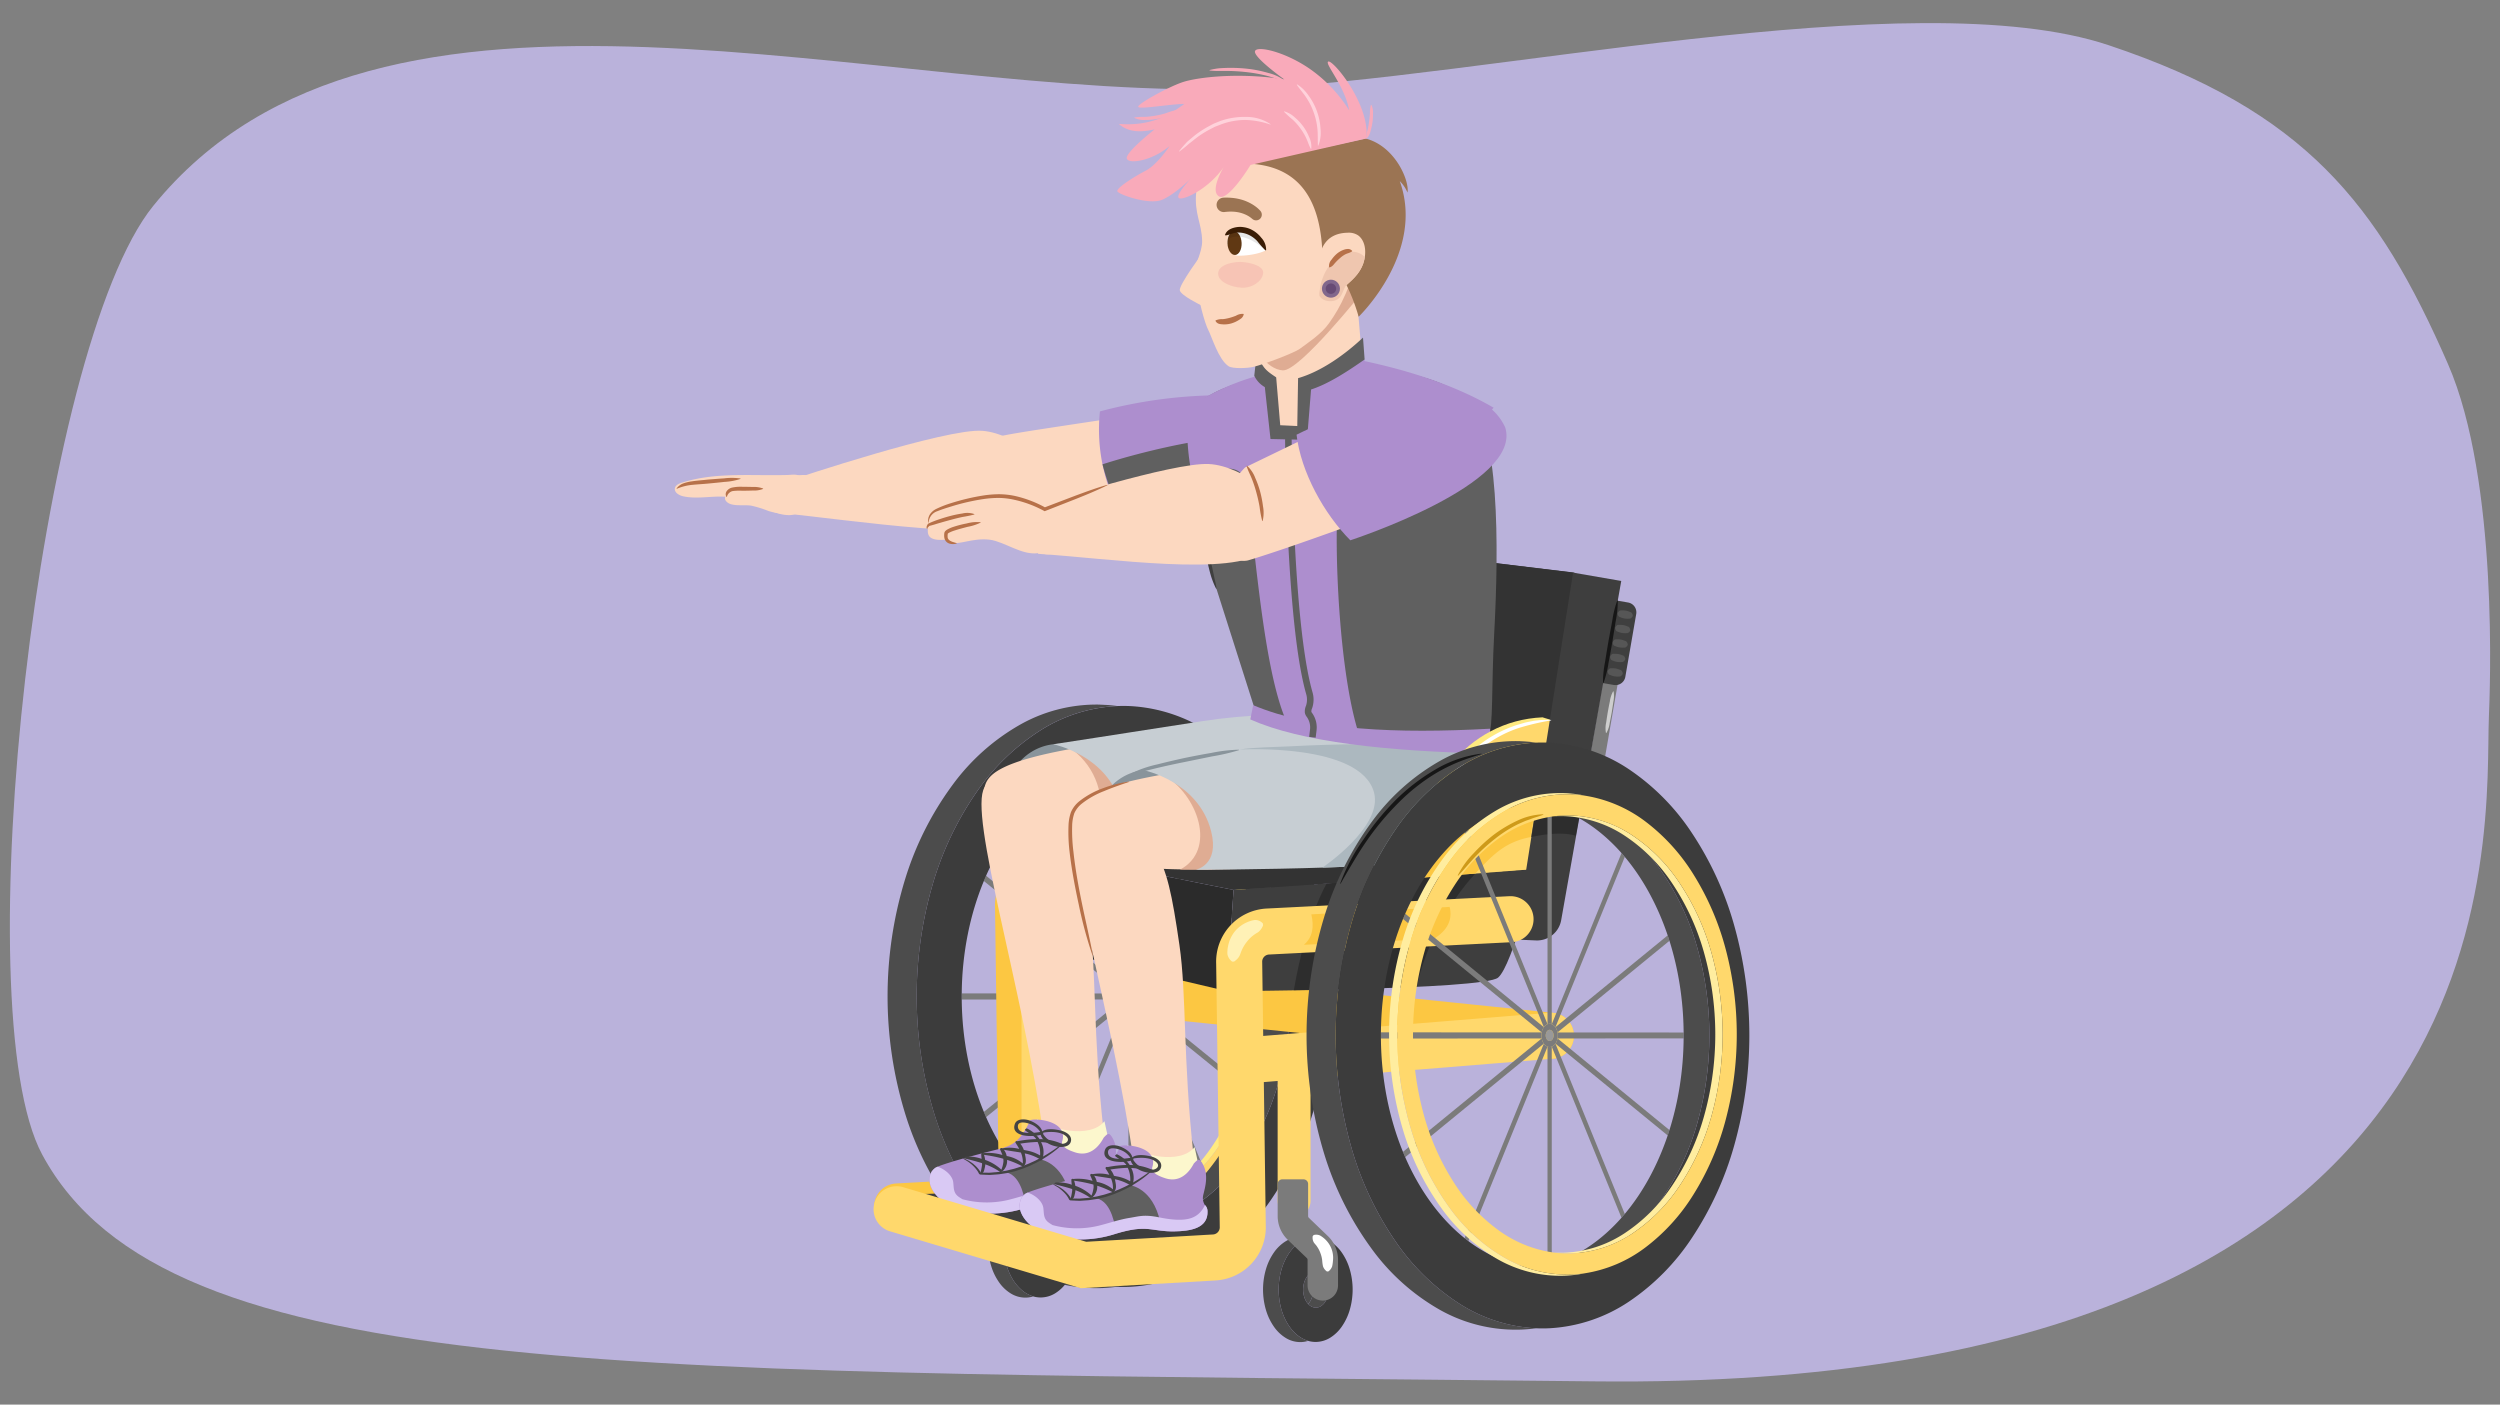 <svg xmlns="http://www.w3.org/2000/svg" xmlns:xlink="http://www.w3.org/1999/xlink" width="760" height="427" viewBox="0 0 760 427"><rect x="0" y="0" width="760" height="427" fill="#808080" stroke="none"/><defs><clipPath id="a"><polygon points="282.57 377.146 282.57 228.089 388.044 232.261 388.044 372.974 282.57 377.146" fill="none"/></clipPath><clipPath id="b"><polygon points="269.818 394.752 269.818 211.086 404.374 217.591 404.374 388.247 269.818 394.752" fill="none"/></clipPath><clipPath id="c"><polygon points="300.387 394.578 300.387 362.461 327.62 362.698 327.62 394.34 300.387 394.578" fill="none"/></clipPath><clipPath id="d"><path d="M283.173,356.239a5.012,5.012,0,0,1,1.108-1.182c1.822-1.2,14.283-4.493,18.85-5.611,4.05-.99,8.957-3.454,12.132-10.433,1.625-.7,9.576,1.726,7.64,7.933-.555,1.782,2.4,2.876,3.927,3.374,5.836,1.907,8.539-4.314,8.719-4.5,1.142-1.2,1.556-1.633,2.485-.164,2.228,3.526.819,7.719.348,9.777a3.96,3.96,0,0,0,.464,2.982,2.594,2.594,0,0,1,.834,1.832c.269,5.44-5.48,6.136-9.944,6.23-7.3.152-8.072-2.3-18.072.762a34.19,34.19,0,0,1-21.273-.006C286.61,366.112,280.626,361,283.173,356.239Z" fill="none"/></clipPath><clipPath id="e"><path d="M412.089,85.813l2.6,30.429s-15.219,18.709-23.36,17.476-7.556-12.48-7.556-12.48l-1.952-22.822Z" fill="#fcd8c0"/></clipPath><clipPath id="f"><path d="M310.576,364.1a5.032,5.032,0,0,1,1.108-1.182c1.822-1.2,14.282-4.493,18.85-5.611,4.05-.99,8.957-3.453,12.132-10.433,1.625-.7,9.576,1.726,7.64,7.933-.555,1.782,2.405,2.876,3.927,3.374,5.835,1.908,8.539-4.314,8.719-4.5,1.142-1.2,1.556-1.632,2.485-.163,2.228,3.525.818,7.718.348,9.776a3.959,3.959,0,0,0,.464,2.982,2.6,2.6,0,0,1,.834,1.832c.269,5.441-5.48,6.136-9.944,6.23-7.3.152-8.072-2.3-18.072.762a34.183,34.183,0,0,1-21.273-.006C314.012,373.976,308.029,368.858,310.576,364.1Z" fill="none"/></clipPath><clipPath id="g"><polygon points="383.962 408.096 383.962 375.979 411.202 376.216 411.202 407.858 383.962 408.096" fill="none"/></clipPath><clipPath id="h"><polygon points="397.194 407.391 397.194 222.153 531.802 228.716 531.802 400.828 397.194 407.391" fill="none"/></clipPath><clipPath id="i"><polygon points="422.272 389.959 422.272 238.974 527.976 243.209 527.976 385.724 422.272 389.959" fill="none"/></clipPath><clipPath id="j"><path d="M401.949,75.408c1.7-3.733,4.98-4.6,7.713-4.656a5.118,5.118,0,0,1,3.227.814c1.772,1.3,2.57,4.017,1.894,7.244-.765,3.649-3.2,5.887-5.455,7.855-1.276,1.113-.981,5.066-5.152,4.893-3.367-.14-4.207-3.208-3.673-5.7" fill="#fcd8c0"/></clipPath></defs><path d="M744.186,110.669C722.91,61.923,700.605,33.654,641.035,13.743,581.411-6.186,449.376,24.3,378.986,26.927,267.694,31.08,115.723-22.656,46.611,62.556c-35.066,43.236-57.535,244.256-33.795,288.41,37.8,70.3,180.42,65.722,471.961,68.968,285.092,3.174,270.441-168.182,271.849-202.151C756.906,211.042,759.722,146.264,744.186,110.669Z" fill="#bab2db"/><path d="M236.878,155.93c-2.513-5.793-1.282-5.255,4.246-10.231,0,0,46.537-15.584,57.531-14.73s22.732,13.105,22.732,13.105-2.914,10.854-6.682,13.852C305.13,165.545,258.413,157.955,236.878,155.93Z" fill="#fcd8c0"/><path d="M381.9,132.306c2.929-4.731-5.762-10.261-11.246-11.207a96.818,96.818,0,0,0-17.608,3.7c-20.183,3.389-46.325,6.872-49.816,8.052-5.744,1.943-16.536,7.845-12.566,17.414s22.2,10.626,25.309,10.219,35.921-6.778,35.921-6.778C366.474,148.53,376.31,141.327,381.9,132.306Z" fill="#fcd8c0"/><path d="M334.38,125.066a53.065,53.065,0,0,0,6.388,31.276c33.385-3.42,43.491-11.051,45.875-19.443,2.6-9.155-8.352-16.921-17.867-16.721A144.6,144.6,0,0,0,334.38,125.066Z" fill="#ad8ece"/><path d="M335.159,141.157c12.521-4.08,42.008-11.426,52.015-7.14-.63,5.865-1.7,13.726-26.218,19.562l-20.188,2.763A85.515,85.515,0,0,1,335.159,141.157Z" fill="#606060"/><g style="isolation:isolate"><g clip-path="url(#a)"><path d="M337.9,236.664l-.268-.009-.268-.006-.268,0-.267,0a36.63,36.63,0,0,1,17.766,6.186,52,52,0,0,1,14.232,14.451,73.3,73.3,0,0,1,9.459,20.578,90.82,90.82,0,0,1,0,49.525,73.283,73.283,0,0,1-9.459,20.575,51.978,51.978,0,0,1-14.232,14.45,36.62,36.62,0,0,1-17.766,6.186l.267,0,.268,0,.268-.006c.089,0,.179,0,.268-.009a36.125,36.125,0,0,0,18.114-5.792A51.179,51.179,0,0,0,370.557,348.4a72.839,72.839,0,0,0,9.682-20.726,90.784,90.784,0,0,0,0-50.111,72.858,72.858,0,0,0-9.682-20.729,51.2,51.2,0,0,0-14.543-14.379,36.125,36.125,0,0,0-18.114-5.792m-2.144-6.471a38.63,38.63,0,0,0-20.322,4.96,53.755,53.755,0,0,0-16.952,15.236A78.054,78.054,0,0,0,286.868,273.7a99.429,99.429,0,0,0,0,57.835,78.036,78.036,0,0,0,11.614,23.312,53.756,53.756,0,0,0,16.952,15.233,38.647,38.647,0,0,0,20.322,4.958l.268-.011.269-.014.268-.015.268-.018a38.806,38.806,0,0,1-19.915-5.381,54.333,54.333,0,0,1-16.564-15.311,78.428,78.428,0,0,1-11.325-23.122,99.489,99.489,0,0,1,0-57.1,78.446,78.446,0,0,1,11.325-23.125,54.344,54.344,0,0,1,16.564-15.314,38.808,38.808,0,0,1,19.915-5.383l-.268-.017-.268-.016-.269-.014-.268-.011" fill="#ffea80"/><path d="M336.829,236.642l.267,0,.268,0,.268.006.268.009a36.125,36.125,0,0,1,18.114,5.792,51.2,51.2,0,0,1,14.543,14.379,72.858,72.858,0,0,1,9.682,20.729,90.784,90.784,0,0,1,0,50.111,72.839,72.839,0,0,1-9.682,20.726,51.179,51.179,0,0,1-14.543,14.378,36.125,36.125,0,0,1-18.114,5.792c-.089,0-.179.006-.268.009l-.268.006-.268,0-.267,0a35.508,35.508,0,0,1-18.122-5A49.727,49.727,0,0,1,303.665,349.6,71.592,71.592,0,0,1,293.4,328.558a90.656,90.656,0,0,1,0-51.877,71.61,71.61,0,0,1,10.268-21.045,49.743,49.743,0,0,1,15.042-13.992,35.508,35.508,0,0,1,18.122-5m1.071-6.364-.268-.01-.268-.008-.268,0-.267,0a38.808,38.808,0,0,0-19.915,5.383,54.344,54.344,0,0,0-16.564,15.314,78.446,78.446,0,0,0-11.325,23.125,99.489,99.489,0,0,0,0,57.1,78.428,78.428,0,0,0,11.325,23.122A54.333,54.333,0,0,0,316.914,369.6a38.806,38.806,0,0,0,19.915,5.381l.267,0,.268,0,.268-.008.268-.009a39.624,39.624,0,0,0,19.831-6.416,56.222,56.222,0,0,0,15.9-15.792,80.012,80.012,0,0,0,10.57-22.708,99.647,99.647,0,0,0,0-54.841,80.037,80.037,0,0,0-10.57-22.712,56.247,56.247,0,0,0-15.9-15.8,39.624,39.624,0,0,0-19.831-6.416" fill="#ffd86c"/></g></g><g style="isolation:isolate"><g clip-path="url(#b)"><path d="M344.33,306.3c-.052.019-.1.037-.157.051s-.106.028-.16.038-.108.018-.163.023-.11.008-.166.008-.11,0-.165-.007-.108-.012-.161-.022-.107-.022-.159-.037-.1-.031-.155-.05V372.18l.322-.083.322-.086.321-.089.321-.091V306.3m-1.286-72.643v65.875c.051-.019.1-.036.155-.05s.1-.027.159-.037.107-.017.161-.022.109-.007.165-.007.111,0,.166.008.109.013.163.023.108.023.16.038.105.032.157.051v-65.53l-.321-.091-.321-.089-.322-.086-.322-.083" fill="#7b7b7b"/><path d="M341.271,302.011l-48.9-.024c0,.077,0,.155,0,.232s0,.156,0,.234,0,.155,0,.233,0,.156,0,.233,0,.157,0,.236,0,.157,0,.235,0,.157,0,.235,0,.157,0,.236l48.891-.025.015-.011c-.014-.073-.026-.146-.037-.22s-.019-.148-.026-.224-.012-.152-.016-.229-.005-.155-.005-.233h0c0-.078,0-.156.005-.233s.009-.153.016-.229.016-.15.026-.224.023-.147.037-.219l0,0m43.177.021-38.352-.019-.008.007c.013.072.025.144.035.218s.019.148.026.223.012.15.016.227,0,.153,0,.231,0,.155,0,.231-.009.153-.016.228-.016.149-.026.222-.022.146-.035.218l.019.016,38.341-.019,0-.224v-1.337l0-.222" fill="#7b7b7b"/><path d="M345.444,305.393a3,3,0,0,1-.242.3,2.55,2.55,0,0,1-.268.254,2.248,2.248,0,0,1-.291.2,1.941,1.941,0,0,1-.312.15l21.195,51.555.252-.284.251-.287.249-.289c.083-.1.166-.193.248-.29l-21.08-51.31,0,0m-26.461-64.412-.288.216c-.095.072-.191.145-.286.219s-.191.147-.286.221-.19.148-.284.223l24.081,58.575,0,0a2.972,2.972,0,0,1,.243-.3,2.454,2.454,0,0,1,.269-.253,2.239,2.239,0,0,1,.291-.2,2.023,2.023,0,0,1,.312-.149l-24.056-58.554" fill="#7b7b7b"/><path d="M341.275,303.825l-.015.011-42.166,34.178q.083.2.168.4c.056.134.112.267.169.4s.114.266.172.4.115.264.173.4L341.92,305.4l0-.006a3.515,3.515,0,0,1-.214-.341,3.9,3.9,0,0,1-.181-.379,4.273,4.273,0,0,1-.252-.852m38.313-31.056-34.142,27.674v0a3.408,3.408,0,0,1,.213.342,3.892,3.892,0,0,1,.18.379,4.247,4.247,0,0,1,.144.412c.042.142.077.289.106.44l.008-.007,34.028-27.62c-.044-.136-.087-.272-.131-.408s-.089-.271-.133-.406l-.135-.405c-.045-.135-.091-.27-.137-.4" fill="#7b7b7b"/><path d="M346.088,303.818c-.029.151-.064.3-.106.441a4.083,4.083,0,0,1-.145.412,3.69,3.69,0,0,1-.18.38,3.525,3.525,0,0,1-.213.342l0,0,34.142,27.674c.046-.135.092-.27.137-.4l.135-.405.132-.407c.045-.135.088-.271.132-.408l-34.017-27.611-.019-.016m-46.312-37.591c-.058.132-.116.264-.173.4s-.115.266-.172.4-.113.266-.17.4-.112.268-.167.4l42.177,34.187,0,0a4.387,4.387,0,0,1,.107-.442,4.087,4.087,0,0,1,.146-.412,3.536,3.536,0,0,1,.4-.722l0,0-42.144-34.208" fill="#7b7b7b"/><path d="M341.922,305.4l0,.006-24.081,58.575c.094.075.189.149.284.223s.19.148.286.222l.286.218.288.216L343.039,306.3a2.023,2.023,0,0,1-.312-.149,2.279,2.279,0,0,1-.292-.2,2.8,2.8,0,0,1-.27-.254,3.146,3.146,0,0,1-.243-.3m23.6-57.414-21.195,51.555a2.029,2.029,0,0,1,.312.15,2.36,2.36,0,0,1,.292.2,2.67,2.67,0,0,1,.268.255,3.018,3.018,0,0,1,.242.3v0l21.08-51.31c-.082-.1-.165-.193-.248-.29l-.249-.289-.251-.286c-.084-.1-.168-.19-.252-.285" fill="#7b7b7b"/><path d="M343.684,301.24a.915.915,0,0,0-.469.132,1.278,1.278,0,0,0-.383.36,1.827,1.827,0,0,0-.258.534,2.255,2.255,0,0,0-.1.653h0a2.255,2.255,0,0,0,.1.653,1.827,1.827,0,0,0,.258.534,1.278,1.278,0,0,0,.383.36.9.9,0,0,0,.94,0,1.279,1.279,0,0,0,.382-.361,1.824,1.824,0,0,0,.256-.534,2.308,2.308,0,0,0,0-1.3,1.824,1.824,0,0,0-.256-.534,1.263,1.263,0,0,0-.382-.36.911.911,0,0,0-.471-.133" fill="#999"/><path d="M343.684,299.417c-.056,0-.11,0-.165.007s-.108.013-.161.022-.107.022-.159.037-.1.031-.155.05h0a2.023,2.023,0,0,0-.312.149,2.239,2.239,0,0,0-.291.2,2.454,2.454,0,0,0-.269.253,2.972,2.972,0,0,0-.243.3,3.536,3.536,0,0,0-.4.722,4.087,4.087,0,0,0-.146.412,4.387,4.387,0,0,0-.107.442c-.014.072-.026.145-.037.219s-.019.149-.026.224-.012.152-.016.229-.005.155-.005.233h1.288a2.255,2.255,0,0,1,.1-.653,1.827,1.827,0,0,1,.258-.534,1.278,1.278,0,0,1,.383-.36.9.9,0,0,1,.94,0,1.263,1.263,0,0,1,.382.36,1.824,1.824,0,0,1,.256.534,2.308,2.308,0,0,1,0,1.3,1.824,1.824,0,0,1-.256.534,1.279,1.279,0,0,1-.382.361.9.9,0,0,1-.94,0,1.278,1.278,0,0,1-.383-.36,1.827,1.827,0,0,1-.258-.534,2.255,2.255,0,0,1-.1-.653h-1.288c0,.078,0,.156.005.233s.009.154.016.229.016.15.026.224.023.147.037.22a4.273,4.273,0,0,0,.252.852,3.9,3.9,0,0,0,.181.379,3.515,3.515,0,0,0,.214.341,3.146,3.146,0,0,0,.243.3,2.8,2.8,0,0,0,.27.254,2.279,2.279,0,0,0,.292.2,2.023,2.023,0,0,0,.312.149h0c.051.019.1.036.155.05s.1.027.159.037.107.017.161.022.109.007.165.007.111,0,.166-.008.109-.013.163-.023.108-.023.16-.038.105-.032.157-.051h0a1.941,1.941,0,0,0,.312-.15,2.248,2.248,0,0,0,.291-.2,2.55,2.55,0,0,0,.268-.254,3,3,0,0,0,.242-.3,3.525,3.525,0,0,0,.213-.342,3.69,3.69,0,0,0,.18-.38,4.083,4.083,0,0,0,.145-.412c.042-.142.077-.29.106-.441.013-.072.025-.144.035-.218s.019-.147.026-.222.012-.151.016-.228,0-.153,0-.231,0-.155,0-.231-.009-.152-.016-.227-.016-.15-.026-.223-.022-.146-.035-.218c-.029-.151-.064-.3-.106-.44a4.247,4.247,0,0,0-.144-.412,3.892,3.892,0,0,0-.18-.379,3.408,3.408,0,0,0-.213-.342,3.018,3.018,0,0,0-.242-.3,2.67,2.67,0,0,0-.268-.255,2.36,2.36,0,0,0-.292-.2,2.029,2.029,0,0,0-.312-.15h0c-.052-.019-.1-.036-.157-.051s-.106-.028-.16-.038-.108-.018-.163-.023-.11-.008-.166-.008" fill="#7b7b7b"/><path d="M343.684,232.877q-.519-.019-1.036-.025t-1.031,0c-.344.007-.686.018-1.028.034s-.683.038-1.023.064c.293.045.586.093.877.145s.583.107.872.165.579.121.867.187.575.134.862.206l.322.083.322.086.321.089.321.091a39.473,39.473,0,0,1,5.822,2.21,43.229,43.229,0,0,1,5.5,3.113,48.593,48.593,0,0,1,5.137,3.945,55.053,55.053,0,0,1,4.738,4.708c.084.095.168.189.252.285l.251.286.249.289c.083.1.166.193.248.29a63.326,63.326,0,0,1,3.925,5.152q1.858,2.712,3.506,5.69t3.056,6.178q1.41,3.2,2.575,6.616c.046.135.092.27.137.4l.135.405c.044.135.089.27.133.406s.087.272.131.408q1.014,3.18,1.8,6.516t1.339,6.8q.549,3.467.849,7.053t.332,7.269l0,.222v1.337l0,.224q-.033,3.681-.333,7.266t-.849,7.051q-.549,3.465-1.339,6.8t-1.8,6.514c-.044.137-.087.273-.132.408l-.132.407-.135.405c-.045.134-.091.269-.137.4q-1.163,3.411-2.575,6.616t-3.057,6.178q-1.644,2.973-3.5,5.69a63.326,63.326,0,0,1-3.925,5.152c-.082.1-.165.194-.248.29l-.249.289-.251.287-.252.284a55.053,55.053,0,0,1-4.738,4.708,48.593,48.593,0,0,1-5.137,3.945,43.229,43.229,0,0,1-5.5,3.113,39.361,39.361,0,0,1-5.822,2.21l-.321.091-.321.089-.322.086-.322.083q-.43.108-.862.206t-.867.187c-.289.058-.58.114-.872.165s-.584.1-.877.145q.51.039,1.023.064c.342.016.684.027,1.028.034s.687.008,1.031,0,.69-.012,1.036-.025a38.334,38.334,0,0,0,19.208-6.192,54.4,54.4,0,0,0,15.4-15.284,77.443,77.443,0,0,0,10.246-22,96.488,96.488,0,0,0,0-53.137,77.449,77.449,0,0,0-10.246-22,54.4,54.4,0,0,0-15.4-15.284,38.334,38.334,0,0,0-19.208-6.192m-8.254-18.619a47.3,47.3,0,0,0-24.97,5.866,65.518,65.518,0,0,0-20.922,18.563,95.234,95.234,0,0,0-14.387,28.62,121.569,121.569,0,0,0,0,71.224,95.222,95.222,0,0,0,14.387,28.62,65.518,65.518,0,0,0,20.922,18.563,47.3,47.3,0,0,0,24.97,5.866q.522-.026,1.041-.062c.347-.025.693-.053,1.037-.086s.689-.068,1.032-.108.685-.084,1.026-.132a47.956,47.956,0,0,1-23.361-7.449,67.777,67.777,0,0,1-19.4-18.83,96.736,96.736,0,0,1-13.244-27.849,121.775,121.775,0,0,1,0-68.29,96.748,96.748,0,0,1,13.244-27.849,67.777,67.777,0,0,1,19.4-18.83,47.956,47.956,0,0,1,23.361-7.449q-.511-.072-1.026-.132c-.343-.039-.687-.076-1.032-.108s-.69-.061-1.037-.086-.693-.045-1.041-.062" fill="#4c4c4c"/><path d="M339.566,232.955q.51-.039,1.023-.064c.342-.016.684-.027,1.028-.034s.687-.008,1.031,0,.69.012,1.036.025a38.334,38.334,0,0,1,19.208,6.192,54.4,54.4,0,0,1,15.4,15.284,77.449,77.449,0,0,1,10.246,22,96.488,96.488,0,0,1,0,53.137,77.443,77.443,0,0,1-10.246,22,54.4,54.4,0,0,1-15.4,15.284,38.334,38.334,0,0,1-19.208,6.192c-.346.013-.691.022-1.036.025s-.688,0-1.031,0-.686-.018-1.028-.034-.683-.038-1.023-.064a36.049,36.049,0,0,1-5.435-.836,37.688,37.688,0,0,1-5.266-1.642A40.724,40.724,0,0,1,323.8,368a45.034,45.034,0,0,1-4.821-3.139l-.288-.216-.286-.218c-.1-.074-.191-.147-.286-.222s-.19-.148-.284-.223a52.246,52.246,0,0,1-5.291-4.83,59.58,59.58,0,0,1-4.817-5.721,67.7,67.7,0,0,1-4.279-6.538,75.355,75.355,0,0,1-3.676-7.278c-.058-.132-.116-.264-.173-.4s-.115-.266-.172-.4-.113-.266-.169-.4-.113-.267-.168-.4q-1.561-3.77-2.791-7.826t-2.089-8.355q-.861-4.3-1.331-8.8t-.514-9.169c0-.079,0-.157,0-.236s0-.156,0-.235,0-.157,0-.235,0-.157,0-.236,0-.155,0-.233,0-.156,0-.233,0-.156,0-.234,0-.155,0-.232q.043-4.665.513-9.173t1.33-8.805q.86-4.3,2.09-8.357t2.792-7.828c.055-.134.111-.268.167-.4s.113-.267.17-.4.114-.266.172-.4.115-.264.173-.4a75.471,75.471,0,0,1,3.676-7.278,67.7,67.7,0,0,1,4.279-6.538,59.58,59.58,0,0,1,4.817-5.721,52.139,52.139,0,0,1,5.291-4.83c.094-.075.189-.149.284-.223s.19-.148.286-.221.191-.147.286-.219l.288-.216a44.871,44.871,0,0,1,4.821-3.138,40.59,40.59,0,0,1,5.061-2.41,37.688,37.688,0,0,1,5.266-1.642,36.049,36.049,0,0,1,5.435-.836m4.118-18.3c-.345-.017-.69-.029-1.034-.038s-.688-.014-1.031-.014-.686,0-1.028.009-.684.017-1.025.032a47.956,47.956,0,0,0-23.361,7.449,67.777,67.777,0,0,0-19.4,18.83,96.748,96.748,0,0,0-13.244,27.849,121.775,121.775,0,0,0,0,68.29,96.736,96.736,0,0,0,13.244,27.849,67.777,67.777,0,0,0,19.4,18.83,47.956,47.956,0,0,0,23.361,7.449c.341.015.682.026,1.025.033s.685.009,1.028.009.687-.006,1.031-.015.689-.021,1.034-.038a48.362,48.362,0,0,0,24.09-8.02A68.892,68.892,0,0,0,387,363.821a98,98,0,0,0,12.743-27.632,121.85,121.85,0,0,0,0-66.54A98,98,0,0,0,387,242.017a68.892,68.892,0,0,0-19.227-19.34,48.381,48.381,0,0,0-24.09-8.02" fill="#3c3c3c"/></g></g><line x1="471.464" y1="314.873" x2="348.688" y2="302.207" fill="none" stroke="#fcc742" stroke-linecap="round" stroke-linejoin="round" stroke-width="14"/><line x1="381.567" y1="322.146" x2="471.464" y2="314.873" fill="none" stroke="#ffd86c" stroke-linecap="round" stroke-linejoin="round" stroke-width="14"/><path d="M318.2,266.064a9.188,9.188,0,0,0-8.712,9.6l1.085,79.888a9.189,9.189,0,0,1-8.65,9.595l-29.183,1.627" fill="none" stroke="#fcc742" stroke-linecap="round" stroke-linejoin="round" stroke-width="14"/><line x1="315.544" y1="307.535" x2="315.544" y2="351.541" fill="none" stroke="#ffd86c" stroke-linecap="round" stroke-miterlimit="10" stroke-width="10"/><path d="M306.815,381.859h0a4.628,4.628,0,0,0,4.629-4.629v-7.754a.764.764,0,0,1,.234-.549l5.778-5.546a10.017,10.017,0,0,0,3.08-7.227v-9.743a1.417,1.417,0,0,0-1.416-1.417H312.7a1.417,1.417,0,0,0-1.416,1.417v9.744a.759.759,0,0,1-.233.547l-5.779,5.548a10.012,10.012,0,0,0-3.08,7.225v7.755A4.628,4.628,0,0,0,306.815,381.859Z" fill="#7b7b7b"/><g style="isolation:isolate"><g clip-path="url(#c)"><path d="M314.105,374.149a5.014,5.014,0,0,0-.632.854,6.132,6.132,0,0,0-.483,1.037,7.055,7.055,0,0,0-.308,1.184,7.729,7.729,0,0,0,0,2.587,7.057,7.057,0,0,0,.308,1.182,6.148,6.148,0,0,0,.483,1.035,5.005,5.005,0,0,0,.632.853,4.974,4.974,0,0,0,.631-.856,6.068,6.068,0,0,0,.482-1.035,7.046,7.046,0,0,0,.308-1.181,7.776,7.776,0,0,0,0-2.583,7.044,7.044,0,0,0-.308-1.183,6.1,6.1,0,0,0-.482-1.038,5.013,5.013,0,0,0-.631-.856" fill="#4c4c4c"/><path d="M316.447,373.036a2.774,2.774,0,0,0-.645.074,2.954,2.954,0,0,0-.611.219,3.417,3.417,0,0,0-.569.35,4.052,4.052,0,0,0-.517.47,5.013,5.013,0,0,1,.631.856,6.1,6.1,0,0,1,.482,1.038,7.044,7.044,0,0,1,.308,1.183,7.776,7.776,0,0,1,0,2.583,7.046,7.046,0,0,1-.308,1.181,6.068,6.068,0,0,1-.482,1.035,4.974,4.974,0,0,1-.631.856,4.043,4.043,0,0,0,.517.469,3.423,3.423,0,0,0,.569.351,3.009,3.009,0,0,0,.611.218,2.774,2.774,0,0,0,.645.074,2.9,2.9,0,0,0,1.506-.435,4.127,4.127,0,0,0,1.228-1.175,6.007,6.007,0,0,0,.827-1.739,7.621,7.621,0,0,0,0-4.255,5.994,5.994,0,0,0-.827-1.741,4.11,4.11,0,0,0-1.228-1.177,2.923,2.923,0,0,0-1.506-.435m-4.69-10.476a8.474,8.474,0,0,0-4.406,1.22,12,12,0,0,0-3.616,3.408,17.414,17.414,0,0,0-2.448,5.088,22.092,22.092,0,0,0,0,12.483,17.42,17.42,0,0,0,2.448,5.087,12,12,0,0,0,3.616,3.411,8.476,8.476,0,0,0,4.406,1.222q.3,0,.6-.028c.2-.017.4-.04.592-.071s.391-.069.583-.114.384-.1.573-.156a9.574,9.574,0,0,1-3.549-1.98,13.712,13.712,0,0,1-2.845-3.487,18.4,18.4,0,0,1-1.89-4.652,22.211,22.211,0,0,1,0-10.947,18.39,18.39,0,0,1,1.89-4.653,13.684,13.684,0,0,1,2.845-3.485,9.569,9.569,0,0,1,3.549-1.978q-.284-.088-.573-.156c-.192-.045-.387-.083-.583-.113s-.393-.055-.592-.072-.4-.026-.6-.027" fill="#4c4c4c"/><path d="M314.105,374.149a4.052,4.052,0,0,1,.517-.47,3.417,3.417,0,0,1,.569-.35,2.954,2.954,0,0,1,.611-.219,2.774,2.774,0,0,1,.645-.074,2.923,2.923,0,0,1,1.506.435,4.11,4.11,0,0,1,1.228,1.177,5.994,5.994,0,0,1,.827,1.741,7.621,7.621,0,0,1,0,4.255,6.007,6.007,0,0,1-.827,1.739,4.127,4.127,0,0,1-1.228,1.175,2.9,2.9,0,0,1-1.506.435,2.774,2.774,0,0,1-.645-.074,3.009,3.009,0,0,1-.611-.218,3.423,3.423,0,0,1-.569-.351,4.043,4.043,0,0,1-.517-.469,5.005,5.005,0,0,1-.632-.853,6.148,6.148,0,0,1-.483-1.035,7.057,7.057,0,0,1-.308-1.182,7.729,7.729,0,0,1,0-2.587,7.055,7.055,0,0,1,.308-1.184,6.132,6.132,0,0,1,.483-1.037,5.014,5.014,0,0,1,.632-.854m2.342-11.548c-.2,0-.4,0-.6.017s-.394.033-.59.061-.389.062-.582.1-.383.09-.572.146a9.569,9.569,0,0,0-3.549,1.978,13.684,13.684,0,0,0-2.845,3.485,18.39,18.39,0,0,0-1.89,4.653,22.211,22.211,0,0,0,0,10.947,18.4,18.4,0,0,0,1.89,4.652,13.712,13.712,0,0,0,2.845,3.487,9.574,9.574,0,0,0,3.549,1.98c.189.056.38.1.572.146s.387.076.582.1.392.047.59.061.4.018.6.017a8.484,8.484,0,0,0,4.363-1.289,12.066,12.066,0,0,0,3.549-3.43,17.5,17.5,0,0,0,2.387-5.046,22.113,22.113,0,0,0,0-12.311,17.506,17.506,0,0,0-2.387-5.047,12.067,12.067,0,0,0-3.549-3.427,8.472,8.472,0,0,0-4.363-1.287" fill="#3c3c3c"/></g></g><polygon points="272.561 363.243 329.296 381.064 376.575 377.79 319.112 361.652 272.561 363.243" fill="#3e3e3e"/><polygon points="478.216 174.078 403.263 164.977 392.705 254.547 463.755 264.497 478.216 174.078" fill="#333"/><path d="M413.535,169.764c22.828,3.995,46.226,13.981,53.645,53.073l-5.707,41.375L392.9,254.547C400.649,198.49,407.438,170.564,413.535,169.764Z" fill="#282828" opacity="0.7"/><polygon points="317.01 258.869 375 270.55 372.949 301.302 319.304 288.66 317.01 258.869" fill="#2b2b2b"/><path d="M375,270.55,372.949,301.3s78.026-.341,82.468-4.1,11.618-33.144,11.618-33.144Z" fill="#3e3e3e"/><polygon points="464.312 264.465 375 270.55 317.01 258.869 392.705 254.547 464.312 264.465" fill="#333"/><path d="M485.409,191.9h4.565a0,0,0,0,1,0,0v47.913a4.565,4.565,0,0,1-4.565,4.565h0a0,0,0,0,1,0,0V191.9A0,0,0,0,1,485.409,191.9Z" transform="translate(44.42 -80.085) rotate(9.833)" fill="#7b7b7b"/><path d="M489.1,182.925h3.67a3.032,3.032,0,0,1,3.032,3.032v19.375a3.032,3.032,0,0,1-3.032,3.032H489.1a0,0,0,0,1,0,0V182.925A0,0,0,0,1,489.1,182.925Z" transform="translate(40.648 -81.229) rotate(9.833)" fill="#3f3f3f"/><path d="M490.29,195.088c.548-.908.9-.689,1.3-.725a5.584,5.584,0,0,1,1.159.075,5.9,5.9,0,0,1,1.115.33c.366.144.757.142.98,1.108l-.05.29c-.536.835-.9.7-1.3.714a5.893,5.893,0,0,1-1.161-.065,5.67,5.67,0,0,1-1.117-.319c-.361-.167-.767-.08-.978-1.119Z" fill="#565656"/><path d="M491.053,190.69c.548-.908.9-.689,1.3-.725a5.725,5.725,0,0,1,1.159.075,5.953,5.953,0,0,1,1.115.33c.366.144.757.142.98,1.109l-.05.289c-.535.835-.9.7-1.3.714a5.979,5.979,0,0,1-1.161-.064,5.645,5.645,0,0,1-1.116-.32c-.362-.167-.768-.08-.979-1.119Z" fill="#565656"/><path d="M491.815,186.292c.548-.908.9-.689,1.3-.725a5.73,5.73,0,0,1,1.159.075,6,6,0,0,1,1.115.33c.365.144.756.142.979,1.109l-.05.289c-.535.835-.9.7-1.3.715a6.044,6.044,0,0,1-1.16-.065,5.635,5.635,0,0,1-1.117-.32c-.362-.167-.768-.08-.978-1.119Z" fill="#565656"/><path d="M489.528,199.485c.548-.907.9-.688,1.3-.724a5.589,5.589,0,0,1,1.159.075,5.994,5.994,0,0,1,1.115.329c.365.145.756.143.98,1.109l-.051.29c-.535.835-.9.7-1.3.714a5.887,5.887,0,0,1-1.16-.065,5.651,5.651,0,0,1-1.117-.319c-.362-.168-.767-.08-.978-1.119Z" fill="#565656"/><path d="M488.766,203.883c.548-.907.9-.688,1.3-.724a5.584,5.584,0,0,1,1.159.075,5.95,5.95,0,0,1,1.115.329c.366.145.757.142.98,1.109l-.05.29c-.535.835-.9.7-1.3.714a5.98,5.98,0,0,1-1.161-.065,5.578,5.578,0,0,1-1.116-.32c-.362-.167-.768-.079-.978-1.118Z" fill="#565656"/><path d="M488.205,222.8a8.118,8.118,0,0,1,.086-3.237c.139-1.06.316-2.114.487-3.168.195-1.051.387-2.1.613-3.147a8.539,8.539,0,0,1,1-3.078l.145.025a8.543,8.543,0,0,1-.092,3.237c-.139,1.06-.312,2.114-.481,3.169-.194,1.05-.382,2.1-.608,3.147a8.1,8.1,0,0,1-1.009,3.077Z" fill="#cecece"/><path d="M486.906,207.592a30.932,30.932,0,0,1,.625-6.346c.319-2.1.674-4.187,1.026-6.277l1.161-6.253a31.693,31.693,0,0,1,1.532-6.189l.145.025a31.719,31.719,0,0,1-.64,6.343l-1.012,6.279c-.371,2.088-.74,4.175-1.146,6.256a30.88,30.88,0,0,1-1.547,6.187Z" fill="#161616"/><polygon points="478.624 174.078 417.082 166.625 406.525 252.228 464.164 264.497 478.624 174.078" fill="#333"/><path d="M320.173,226.255a16.143,16.143,0,0,0-12.406,8.561l29.416-.476S329.374,224.973,320.173,226.255Z" fill="#89949b"/><path d="M299.3,239.344c-5.013,8.076,11.686,60.922,18.092,106.875,1.355,17.469,19.657,11.891,18.1-2.228-3.342-30.357-2.124-49.295-4.352-64.612s-3.725-22.838-7.624-28.965S304.309,231.267,299.3,239.344Z" fill="#fcd8c0"/><path d="M352.2,223.956c-47.624,5.292-51.791,10.932-52.905,15.388s7.23,15.248,22.548,16.64,57.929-.278,66.562-3.342.279-28.407.279-28.407A156.369,156.369,0,0,0,352.2,223.956Z" fill="#fcd8c0"/><path d="M325.779,227.711c7.793,5.809,10.127,14.99,8.218,21.819l7.651-4.392C341.981,237.783,335.131,230.119,325.779,227.711Z" fill="#d8a188" opacity="0.8"/><path d="M320.173,226.255s16.71,3.272,20.609,18.589c2.643,10.383-4.734,11.7-4.734,11.7s79.269-.1,85.953-5.4.661-32.76.661-32.76-30.357-3.342-57.093.836S320.173,226.255,320.173,226.255Z" fill="#c7ced3"/><path d="M335.754,340.853,337.94,350.9l-17.659,8.341-8.475-7.285L315,344.486s.09-4.695.411-4.194C319.059,343.156,331.3,346.423,335.754,340.853Z" fill="#fcf7cd"/><path d="M283.173,356.239a5.012,5.012,0,0,1,1.108-1.182c1.822-1.2,14.283-4.493,18.85-5.611,4.05-.99,6.882-1.927,10.057-8.907,1.625-.7,11.651.2,9.715,6.407-.555,1.782,2.4,2.876,3.927,3.374,5.836,1.907,8.539-4.314,8.719-4.5,1.142-1.2,1.556-1.633,2.485-.164,2.228,3.526.819,7.719.348,9.777a3.96,3.96,0,0,0,.464,2.982,2.594,2.594,0,0,1,.834,1.832c.269,5.44-5.48,6.136-9.944,6.23-7.3.152-8.072-2.3-18.072.762a34.19,34.19,0,0,1-21.273-.006C286.61,366.112,280.626,361,283.173,356.239Z" fill="#ad8ece"/><g clip-path="url(#d)"><path d="M316.251,352.467s6.765.842,9.015,11.02l-13.625,2.2s-.862-8.221-5.726-9.278C305.915,356.408,314.913,353.961,316.251,352.467Z" fill="#606060"/><path d="M346.257,358.352a4.133,4.133,0,0,0-7.326.084c-1.959,4.039-5.249,5.536-13.845,3.8-4.705-.952-6.01-.354-9.268.171-3.056.491-6.477,1.694-9.487,2.413a28.326,28.326,0,0,1-13.742-.255c-.351-.213-.7-.432-1.042-.662-1.8-1.214-1.551-2.785-1.77-4.515-.274-2.164-2.747-4.224-5.373-4.891-.68-4.182-.385-8.319-3.408-12.37-2.72-3.645-8.279-4.079-10.126-.185-4.058,8.551,1.507,20.247,8.96,26.217,7.725,6.191,17.4,7.678,26.921,5.934,4.385-.8,8.081-3.118,12.421-3.592,4.45-.484,8.869.292,13.248-.252C337.475,369.616,349,364.531,346.257,358.352Z" fill="#d9c9f4"/><path d="M324.02,346.821a24.8,24.8,0,0,1-2.484,2.339,30.11,30.11,0,0,1-2.757,2.068c-.47.334-.971.629-1.457.945s-1,.6-1.508.887-1.039.548-1.576.794-1.058.524-1.618.734l-1.66.674-1.718.576a14.6,14.6,0,0,1-1.769.471c-.6.13-1.189.3-1.809.376l-1.844.282c-.621.074-1.254.1-1.882.147l-.945.065c-.317,0-.636-.007-.955-.022l-1.917-.086a.647.647,0,0,1-.56-.353,4.938,4.938,0,0,0-.44-.78,10.4,10.4,0,0,0-2.035-2.181,8.938,8.938,0,0,0-.84-.641l-.932-.563a2.894,2.894,0,0,0-.488-.261l-.516-.224-1.041-.473-.012,0a.042.042,0,0,1-.023-.057.051.051,0,0,1,.06-.018l1.091.385a6.651,6.651,0,0,1,1.062.426l1,.518a9.848,9.848,0,0,1,.926.608l.452.314.4.358a7.068,7.068,0,0,1,.767.739,7.211,7.211,0,0,1,.661.8,5.735,5.735,0,0,1,.542.859l-.061-.038,1.866.011c.309,0,.619.009.927,0l.919-.077c.608-.057,1.222-.087,1.824-.166l1.79-.3c.6-.079,1.172-.256,1.755-.39s1.163-.27,1.721-.466l1.689-.536,1.639-.636c.553-.2,1.069-.462,1.6-.695s1.057-.482,1.565-.757,1.033-.517,1.526-.813,1-.562,1.485-.871a40.5,40.5,0,0,0,5.51-4.027.047.047,0,0,1,.062,0A.04.04,0,0,1,324.02,346.821Z" fill="#444"/></g><path d="M322.907,347.779a16.086,16.086,0,0,0-6.874-1.483,9.679,9.679,0,0,0-3.838-3.246c-.166-.08-.732.393-.594.521.925.864,2.84,1.69,3.409,2.72a33.631,33.631,0,0,0-5.724.643c-.4-.2-.767.185-.53.531a17.606,17.606,0,0,1,1.083,1.811,11.75,11.75,0,0,0-5.085-.185c-.362-.232-.88.021-.689.443.253.559.479,1.068.654,1.581a15.055,15.055,0,0,0-5.847-.566c-.217-.117-.578-.022-.578.229a12.106,12.106,0,0,0,.125,1.522,11.574,11.574,0,0,0-4.9-.668c-.123.024-.544.456-.393.5,1.937.489,3.717.922,5.406,1.478.007.155.02.311.016.467a19.173,19.173,0,0,1-.5,2.511.152.152,0,0,0,.145.151c.9.025,1.008-1.091,1.157-1.642a6.025,6.025,0,0,0,.182-1.136,19.443,19.443,0,0,1,4.5,2.307.378.378,0,0,0,.494-.083.215.215,0,0,0,.126-.03,4.177,4.177,0,0,0,1.5-3.547,27.338,27.338,0,0,1,4.605,1.923.408.408,0,0,0,.57-.158c.88-.906.455-2.44.243-3.536-.013-.064-.03-.132-.044-.2a14.426,14.426,0,0,1,4.535,1.728.484.484,0,0,1-.006.05c-.066.382.54.507.713.172.009-.02.016-.043.026-.063a.266.266,0,0,0,.131-.317,6.377,6.377,0,0,0-.439-5,20.262,20.262,0,0,1,6.1,1.275C322.855,348.587,323.183,347.9,322.907,347.779Zm-18.491,7.8a14.11,14.11,0,0,0-4.93-2.965,7.945,7.945,0,0,0-.352-1.538,45.153,45.153,0,0,1,5.859,1.172,5.244,5.244,0,0,1,.058.808A9.035,9.035,0,0,1,304.416,355.582Zm1.612-4.154a4.623,4.623,0,0,0-.828-1.88c1.717.322,3.453.536,5.149.835a7.5,7.5,0,0,1,.582,3.315A10.416,10.416,0,0,0,306.028,351.428Zm5.892-1.7c-.219-.047-.452-.1-.686-.151a5.666,5.666,0,0,0-1.078-1.9,41.756,41.756,0,0,1,5.274-.518,8.069,8.069,0,0,1,.754,4.1A12.153,12.153,0,0,0,311.92,349.724Z" fill="#444"/><path d="M322.659,343.732c-1.574-.414-4.418-.879-5.827.232-.356-1.583-2.191-2.691-3.725-3.293-1.42-.558-3.946-.7-4.566.961-1.455,3.9,4.933,4.161,7.808,3.356.62,1.943,2.691,3.091,4.695,3.52,1.539.328,3.989.314,4.487-1.438C326.035,345.3,324.214,344.141,322.659,343.732Zm-13.225-1.291c-.018-2.042,3.266-.99,4.284-.512a5.882,5.882,0,0,1,2.522,2.189C314.2,344.454,309.458,345.034,309.434,342.441Zm13.616,5.278a7.223,7.223,0,0,1-2.139-.181,6.44,6.44,0,0,1-3.834-2.842.332.332,0,0,0,.058-.361c2.228-.4,5.446-.369,7.05,1.179C325.282,346.57,324.283,347.62,323.05,347.719Z" fill="#444"/><path d="M347.576,234.118a16.146,16.146,0,0,0-12.406,8.562l29.416-.477S356.777,232.836,347.576,234.118Z" fill="#89949b"/><path d="M326.7,247.207c-5.013,8.077,11.686,60.923,18.092,106.876,1.355,17.469,19.657,11.89,18.1-2.228-3.342-30.357-2.123-49.3-4.351-64.613s-3.725-22.837-7.624-28.964S331.712,239.13,326.7,247.207Z" fill="#fcd8c0"/><path d="M379.6,231.82c-47.624,5.291-51.791,10.931-52.9,15.387s7.23,15.248,22.548,16.641,57.928-.279,66.562-3.342.278-28.408.278-28.408A156.393,156.393,0,0,0,379.6,231.82Z" fill="#fcd8c0"/><path d="M353.408,235.362c10.768,6.092,16.694,23.063,5.242,29.045h9.777C374.015,252.557,366.018,239.045,353.408,235.362Z" fill="#d8a188" opacity="0.8"/><path d="M347.576,234.118s16.71,3.272,20.609,18.59c2.643,10.383-4.735,11.7-4.735,11.7s79.27-.1,85.954-5.4,2.192-32.29,2.192-32.29-31.888-3.811-58.624.366S347.576,234.118,347.576,234.118Z" fill="#c7ced3"/><path d="M417.733,241.029c2.643,10.383-15.725,22.724-15.725,22.724,21.219-.667,43.95-2.016,47.4-4.744,6.684-5.292,2.192-32.29,2.192-32.29s-31.92-1.319-58.941.141c-5.242.284-11.2.266-15.869.992C376.786,227.852,413.834,225.711,417.733,241.029Z" fill="#acb8bf"/><path d="M363.156,348.717l2.187,10.048-17.659,8.34-8.475-7.285,3.195-7.471s.09-4.695.411-4.194C346.462,351.019,358.7,354.287,363.156,348.717Z" fill="#fcf7cd"/><path d="M362.8,124.087c-4.338,4.88,6.012,51.8,6.012,51.8l13.5,42.381c16.613,10.582,66.812,8.756,70.214,5.093,1.453-1.842.838-14.718,1.7-30.588,1.463-26.982,1.645-63.243-8.044-71.4-15.386-12.957-49.336-8.88-49.336-8.88S371.434,114.369,362.8,124.087Z" fill="#606060"/><path d="M412.089,85.813l2.6,30.429s-15.219,18.709-23.36,17.476-7.556-12.48-7.556-12.48l-1.952-22.822Z" fill="#fcd8c0"/><g clip-path="url(#e)"><path d="M381.281,105.328s3.58,6.926,8.679,7.267,24.624-24.3,24.624-24.3l-2.712-8.4L380.631,99.651Z" fill="#d8a188" opacity="0.8"/></g><path d="M381.79,111.506l-.246,2.96a71.5,71.5,0,0,0-20.856,9.905c.137,8.117.315,14.38,1.861,20.684,0,0,11.841-5.427,15.048-.74s4.933,56.983,13.814,75.731l21.449,2.35c-6.907-22.2-7.882-71.174-4.921-78.328s26.641,2.96,26.641,2.96l19.475-23.089c-13.567-7.894-28.849-11.94-39.209-14.16l-.74-3.453-15.788,9.62-2.467,16.281-9.127-.246-.74-16.281Z" fill="#ad8ece"/><path d="M380.961,214.367l-.868,4.34c15.559,6.9,41.475,9.681,72.611,10.391l.3-7.57C424.791,223.072,399.293,222.074,380.961,214.367Z" fill="#ad8ece"/><path d="M391.658,132.227s.227,56.961,6.376,78.477a6.92,6.92,0,0,1-.1,4.281,3.236,3.236,0,0,0-.266,1.552,1.927,1.927,0,0,0,.342.723,6.5,6.5,0,0,1,1.238,4.557l-.278,2.315" fill="none" stroke="#606060" stroke-miterlimit="10" stroke-width="2"/><path d="M310.576,364.1a5.032,5.032,0,0,1,1.108-1.182c1.822-1.2,14.282-4.493,18.85-5.611,4.05-.99,6.882-1.927,10.057-8.906,1.625-.7,11.651.2,9.715,6.406-.555,1.782,2.405,2.876,3.927,3.374,5.835,1.908,8.539-4.314,8.719-4.5,1.142-1.2,1.556-1.632,2.485-.163,2.228,3.525.818,7.718.348,9.776a3.959,3.959,0,0,0,.464,2.982,2.6,2.6,0,0,1,.834,1.832c.269,5.441-5.48,6.136-9.944,6.23-7.3.152-8.072-2.3-18.072.762a34.183,34.183,0,0,1-21.273-.006C314.012,373.976,308.029,368.858,310.576,364.1Z" fill="#ad8ece"/><g clip-path="url(#f)"><path d="M343.654,360.33s6.765.842,9.015,11.02l-13.625,2.2s-.862-8.222-5.726-9.279C333.318,364.271,342.316,361.825,343.654,360.33Z" fill="#606060"/><path d="M373.66,366.215a4.133,4.133,0,0,0-7.326.084c-1.959,4.04-5.249,5.537-13.845,3.8-4.7-.953-6.01-.354-9.268.17-3.056.492-6.477,1.695-9.487,2.413a28.313,28.313,0,0,1-13.742-.255c-.351-.213-.7-.432-1.042-.661-1.8-1.214-1.551-2.785-1.77-4.515-.274-2.165-2.747-4.225-5.373-4.892-.68-4.181-.385-8.319-3.409-12.37-2.719-3.645-8.278-4.078-10.126-.185-4.058,8.552,1.508,20.247,8.96,26.218,7.725,6.191,17.4,7.677,26.922,5.933,4.385-.8,8.081-3.118,12.421-3.591,4.45-.485,8.869.292,13.248-.253C364.878,377.479,376.4,372.394,373.66,366.215Z" fill="#d9c9f4"/><path d="M351.423,354.684a24.59,24.59,0,0,1-2.485,2.339,29.788,29.788,0,0,1-2.756,2.069c-.47.334-.971.628-1.458.945s-1,.6-1.507.886-1.039.548-1.576.794-1.059.524-1.618.734l-1.66.675-1.718.576a14.6,14.6,0,0,1-1.769.47c-.6.13-1.189.3-1.809.376l-1.844.283c-.621.073-1.254.1-1.882.146l-.945.065c-.317,0-.636-.006-.955-.021l-1.917-.087a.646.646,0,0,1-.56-.352,4.945,4.945,0,0,0-.44-.781,6.431,6.431,0,0,0-.58-.772,11.486,11.486,0,0,0-1.455-1.408,9.258,9.258,0,0,0-.84-.642l-.932-.563a2.889,2.889,0,0,0-.488-.26l-.516-.225-1.041-.472-.012,0a.042.042,0,0,1-.024-.056.05.05,0,0,1,.06-.018l1.092.385a6.591,6.591,0,0,1,1.062.425l1,.518a9.848,9.848,0,0,1,.926.608l.452.314.4.358a7.061,7.061,0,0,1,.766.739,7.314,7.314,0,0,1,.662.8,5.744,5.744,0,0,1,.542.86l-.061-.039,1.866.012c.309,0,.619.008.926,0l.92-.077c.608-.057,1.221-.087,1.824-.166l1.79-.3c.6-.079,1.172-.257,1.754-.391s1.164-.27,1.722-.466l1.689-.536,1.639-.635c.553-.2,1.069-.463,1.6-.7s1.057-.482,1.564-.756,1.034-.518,1.527-.814,1-.562,1.485-.871a40.574,40.574,0,0,0,5.51-4.026.047.047,0,0,1,.062,0A.04.04,0,0,1,351.423,354.684Z" fill="#444"/></g><path d="M350.309,355.642a16.1,16.1,0,0,0-6.874-1.483,9.659,9.659,0,0,0-3.837-3.245c-.167-.081-.732.392-.594.52.924.864,2.84,1.691,3.409,2.72a33.721,33.721,0,0,0-5.724.643c-.4-.2-.767.185-.53.531a17.714,17.714,0,0,1,1.083,1.811,11.75,11.75,0,0,0-5.085-.184c-.362-.232-.881.02-.689.442.253.559.479,1.068.654,1.582a15.038,15.038,0,0,0-5.847-.566c-.217-.118-.578-.022-.578.228a11.922,11.922,0,0,0,.125,1.522,11.572,11.572,0,0,0-4.9-.667c-.123.023-.544.455-.394.494,1.938.489,3.718.923,5.407,1.478.007.156.02.311.016.467a19.141,19.141,0,0,1-.5,2.511.151.151,0,0,0,.145.151c.9.026,1.008-1.091,1.157-1.642a6,6,0,0,0,.182-1.135,19.365,19.365,0,0,1,4.5,2.307.378.378,0,0,0,.494-.084.208.208,0,0,0,.126-.03,4.177,4.177,0,0,0,1.5-3.546,27.173,27.173,0,0,1,4.6,1.923.408.408,0,0,0,.57-.158c.88-.907.454-2.441.243-3.536-.013-.064-.03-.132-.044-.2a14.451,14.451,0,0,1,4.535,1.728c0,.016,0,.033-.006.05-.067.382.54.507.712.173.01-.02.017-.043.027-.063a.267.267,0,0,0,.131-.318,6.377,6.377,0,0,0-.439-5,20.262,20.262,0,0,1,6.1,1.275C350.258,356.451,350.586,355.763,350.309,355.642Zm-18.49,7.8a14.115,14.115,0,0,0-4.931-2.965,7.774,7.774,0,0,0-.352-1.537,45.136,45.136,0,0,1,5.86,1.171,5.248,5.248,0,0,1,.058.809A9.063,9.063,0,0,1,331.819,363.445Zm1.612-4.154a4.629,4.629,0,0,0-.828-1.88c1.717.322,3.453.537,5.149.835a7.5,7.5,0,0,1,.582,3.315A10.416,10.416,0,0,0,333.431,359.291Zm5.892-1.7c-.219-.047-.452-.1-.686-.151a5.632,5.632,0,0,0-1.079-1.9,41.976,41.976,0,0,1,5.275-.519,8.073,8.073,0,0,1,.754,4.1A12.113,12.113,0,0,0,339.323,357.588Z" fill="#444"/><path d="M350.062,351.6c-1.574-.413-4.418-.878-5.827.233-.356-1.584-2.191-2.692-3.725-3.294-1.42-.557-3.946-.7-4.566.961-1.455,3.9,4.933,4.162,7.808,3.357.619,1.942,2.691,3.091,4.695,3.52,1.539.328,3.989.314,4.487-1.439C353.438,353.159,351.617,352,350.062,351.6ZM336.837,350.3c-.019-2.041,3.266-.99,4.284-.512a5.884,5.884,0,0,1,2.522,2.19C341.605,352.318,336.861,352.9,336.837,350.3Zm13.616,5.278a7.256,7.256,0,0,1-2.139-.18,6.451,6.451,0,0,1-3.835-2.843.332.332,0,0,0,.059-.361c2.228-.4,5.446-.368,7.05,1.179C352.685,354.433,351.686,355.483,350.453,355.582Z" fill="#444"/><path d="M414.352,102.626c-5.567,5.244-12.8,10.349-19.734,12.334l-.247,14.554-5.18-.247-1.234-14.554c-3.207-2.141-3.947-2.714-5.92-7.154l-.74,6.661a7.667,7.667,0,0,0,3.207,3.453l1.727,15.788,11.1.247,1.234-15.3c5.327-1.729,11.079-5.5,16.281-9.127Z" fill="#606060"/><path d="M363.164,144.792a73.057,73.057,0,0,1,1.668,8.562c.5,2.859.984,5.718,1.537,8.566q.771,4.281,1.679,8.537l.936,4.247c.133.717.291,1.4.467,2.112.16.709.3,1.424.414,2.151l-.14.044a23.931,23.931,0,0,1-1.639-4.083c-.4-1.4-.726-2.823-1.064-4.241q-.99-4.256-1.836-8.544-.8-4.3-1.423-8.622a47.952,47.952,0,0,1-.745-8.711Z" fill="#3f3f3f"/><path d="M343.156,237.746c-2.541.834-5.051,1.717-7.492,2.737a26.1,26.1,0,0,0-6.813,3.844,7.676,7.676,0,0,0-2.269,2.933,12.762,12.762,0,0,0-.646,3.763,52.334,52.334,0,0,0,.388,7.905c.567,5.283,1.524,10.536,2.6,15.759s2.326,10.41,3.311,15.674a.072.072,0,0,1-.139.038,127.829,127.829,0,0,1-4.176-15.5c-1.126-5.234-2.136-10.5-2.76-15.843a50.725,50.725,0,0,1-.333-8.093,13.736,13.736,0,0,1,.756-4.1,8.7,8.7,0,0,1,2.6-3.332,25.572,25.572,0,0,1,7.14-3.916,37.35,37.35,0,0,1,7.805-2.013.072.072,0,0,1,.081.062A.074.074,0,0,1,343.156,237.746Z" fill="#b77149"/><path d="M376.646,228.05a62.49,62.49,0,0,1-8.166,1.894l-8.194,1.675c-2.733.547-5.459,1.127-8.168,1.768s-5.375,1.385-8.152,1.861l-.05-.138a34.879,34.879,0,0,1,7.95-2.744c2.714-.694,5.44-1.326,8.173-1.925,2.74-.564,5.486-1.095,8.244-1.562a46.834,46.834,0,0,1,8.34-.974Z" fill="#89949b"/><path d="M471.615,218.894l-4.833,45.164-37.222,2.733c.327-27.219,16.56-47.69,39.368-48.724Z" fill="#ffea80"/><path d="M471.543,218.933,467.615,264.1l-35.024,2.695C433.573,238.151,450.207,220.222,471.543,218.933Z" fill="#ffd86c"/><path d="M478.216,174.078l-17.6,111.535,6.3.28a7.467,7.467,0,0,0,7.683-6.157L492.86,176.612Z" fill="#3e3e3e"/><path d="M438.425,241.519a29.266,29.266,0,0,1,5.331-9.135,39.006,39.006,0,0,1,7.773-7.264,37.74,37.74,0,0,1,9.545-4.707l2.559-.744c.865-.2,1.738-.369,2.607-.543q1.321-.168,2.645-.273c.886-.031,1.773-.025,2.654.006l.009.147a72.4,72.4,0,0,0-10.139,2.4,36.6,36.6,0,0,0-9.194,4.7,38.253,38.253,0,0,0-7.644,6.95,99.441,99.441,0,0,0-6.014,8.523Z" fill="#fff"/><path d="M487.314,207.592a30.932,30.932,0,0,1,.625-6.346c.319-2.1.674-4.187,1.026-6.277l1.162-6.253a31.551,31.551,0,0,1,1.532-6.189l.144.025a31.719,31.719,0,0,1-.64,6.343l-1.011,6.279c-.372,2.088-.741,4.175-1.146,6.256a31.016,31.016,0,0,1-1.547,6.187Z" fill="#161616"/><path d="M468.559,235.643l-3.148,18.824c4.069-.825,9.261-1.665,13.651-.4l3.213-17.419A106.121,106.121,0,0,0,468.559,235.643Z" fill="#1c1c1c" opacity="0.5"/><path d="M429.56,266.791,403.3,268.613s-5.99,9.69-9.989,32.427l37.327-1.007c2.65-11.735,9.055-24.969,17.847-34.465l-15.893,1.223Z" fill="#1c1c1c" opacity="0.5"/><path d="M431.912,250.212a63.1,63.1,0,0,0-2.352,16.579h3.031l15.893-1.223c5.788-6.252,9.3-9.578,16.766-11.092l3.158-18.333C452.851,236.446,441.8,241.232,431.912,250.212Z" fill="#fcc742"/><path d="M459.2,279.434l-73.775,3.751a9.189,9.189,0,0,0-8.712,9.6l1.086,79.889a9.188,9.188,0,0,1-8.651,9.594l-39.763,2.289-56.823-16.948" fill="none" stroke="#ffd86c" stroke-linecap="round" stroke-miterlimit="10" stroke-width="14"/><path d="M398.65,277.965c.833,3.693.477,6.929-2.268,9.245l39.423-1.744c4.263-2.641,5.852-5.907,4.884-9.769Z" fill="#fcc742"/><g style="isolation:isolate"><g clip-path="url(#g)"><path d="M397.685,387.669a4.961,4.961,0,0,0-.633.855,6.061,6.061,0,0,0-.485,1.037,7.057,7.057,0,0,0-.31,1.184,7.718,7.718,0,0,0,0,2.585,7.071,7.071,0,0,0,.31,1.183,6.061,6.061,0,0,0,.485,1.037,4.961,4.961,0,0,0,.633.855,4.973,4.973,0,0,0,.632-.857,6.18,6.18,0,0,0,.483-1.038,7.057,7.057,0,0,0,.308-1.182,7.764,7.764,0,0,0,0-2.581,7.044,7.044,0,0,0-.308-1.183,6.18,6.18,0,0,0-.483-1.038,4.973,4.973,0,0,0-.632-.857" fill="#4c4c4c"/><path d="M400.029,386.554a2.722,2.722,0,0,0-.645.075,2.959,2.959,0,0,0-.612.218,3.491,3.491,0,0,0-.569.351,4.076,4.076,0,0,0-.518.471,4.973,4.973,0,0,1,.632.857,6.18,6.18,0,0,1,.483,1.038,7.044,7.044,0,0,1,.308,1.183,7.764,7.764,0,0,1,0,2.581,7.057,7.057,0,0,1-.308,1.182,6.18,6.18,0,0,1-.483,1.038,4.973,4.973,0,0,1-.632.857,4.076,4.076,0,0,0,.518.471,3.491,3.491,0,0,0,.569.351,3.021,3.021,0,0,0,.612.219,2.774,2.774,0,0,0,.645.074,2.91,2.91,0,0,0,1.5-.436,4.157,4.157,0,0,0,1.229-1.179,6.046,6.046,0,0,0,.828-1.741,7.593,7.593,0,0,0,0-4.254,6.046,6.046,0,0,0-.828-1.741,4.157,4.157,0,0,0-1.229-1.179,2.91,2.91,0,0,0-1.5-.436m-4.7-10.476a8.469,8.469,0,0,0-4.4,1.22,12.011,12.011,0,0,0-3.617,3.408,17.416,17.416,0,0,0-2.449,5.088,22.092,22.092,0,0,0,0,12.483,17.422,17.422,0,0,0,2.449,5.087,12.01,12.01,0,0,0,3.617,3.411,8.471,8.471,0,0,0,4.4,1.222q.3,0,.6-.028c.2-.017.4-.04.592-.071s.391-.07.584-.115.384-.1.573-.155a9.591,9.591,0,0,1-3.549-1.981,13.688,13.688,0,0,1-2.844-3.487,18.4,18.4,0,0,1-1.888-4.652,22.234,22.234,0,0,1,0-10.945,18.387,18.387,0,0,1,1.888-4.653,13.66,13.66,0,0,1,2.844-3.485,9.572,9.572,0,0,1,3.549-1.979q-.283-.089-.573-.155t-.584-.114q-.294-.047-.592-.072c-.2-.016-.4-.026-.6-.027" fill="#4c4c4c"/><path d="M397.685,387.669a4.076,4.076,0,0,1,.518-.471,3.491,3.491,0,0,1,.569-.351,2.959,2.959,0,0,1,.612-.218,2.722,2.722,0,0,1,.645-.075,2.91,2.91,0,0,1,1.5.436,4.157,4.157,0,0,1,1.229,1.179,6.046,6.046,0,0,1,.828,1.741,7.593,7.593,0,0,1,0,4.254,6.046,6.046,0,0,1-.828,1.741,4.157,4.157,0,0,1-1.229,1.179,2.91,2.91,0,0,1-1.5.436,2.774,2.774,0,0,1-.645-.074,3.021,3.021,0,0,1-.612-.219,3.491,3.491,0,0,1-.569-.351,4.076,4.076,0,0,1-.518-.471,4.961,4.961,0,0,1-.633-.855,6.061,6.061,0,0,1-.485-1.037,7.071,7.071,0,0,1-.31-1.183,7.718,7.718,0,0,1,0-2.585,7.057,7.057,0,0,1,.31-1.184,6.061,6.061,0,0,1,.485-1.037,4.961,4.961,0,0,1,.633-.855m2.344-11.55q-.3,0-.6.017t-.591.061c-.2.027-.39.062-.582.1s-.384.091-.574.146a9.572,9.572,0,0,0-3.549,1.979,13.66,13.66,0,0,0-2.844,3.485,18.387,18.387,0,0,0-1.888,4.653,22.234,22.234,0,0,0,0,10.945,18.4,18.4,0,0,0,1.888,4.652,13.688,13.688,0,0,0,2.844,3.487,9.591,9.591,0,0,0,3.549,1.981q.285.083.574.146c.192.041.386.076.582.1s.393.048.591.062.4.018.6.017a8.478,8.478,0,0,0,4.362-1.289,12.081,12.081,0,0,0,3.55-3.43,17.5,17.5,0,0,0,2.387-5.046,22.113,22.113,0,0,0,0-12.311,17.506,17.506,0,0,0-2.387-5.047,12.082,12.082,0,0,0-3.55-3.427,8.466,8.466,0,0,0-4.362-1.287" fill="#3c3c3c"/></g></g><line x1="393.404" y1="321.055" x2="393.404" y2="365.061" fill="none" stroke="#ffd86c" stroke-linecap="round" stroke-miterlimit="10" stroke-width="10"/><path d="M402.132,395.38h0a4.629,4.629,0,0,1-4.628-4.629V383a.76.76,0,0,0-.235-.549l-5.777-5.546a10.018,10.018,0,0,1-3.081-7.227v-9.743a1.417,1.417,0,0,1,1.417-1.417h6.424a1.416,1.416,0,0,1,1.417,1.417v9.744a.759.759,0,0,0,.233.547l5.779,5.547a10.016,10.016,0,0,1,3.08,7.226v7.755A4.629,4.629,0,0,1,402.132,395.38Z" fill="#7b7b7b"/><path d="M399.372,375.446a2.87,2.87,0,0,1,1.959.163,8.382,8.382,0,0,1,1.361,1,7.909,7.909,0,0,1,2.123,3.126,7.715,7.715,0,0,1,.417,1.864,7.2,7.2,0,0,1,.036.951l-.023.471-.038.389a10.54,10.54,0,0,1-.23,1.554,3.135,3.135,0,0,1-1.17,1.555h-.44a3.123,3.123,0,0,1-1.17-1.555,10.54,10.54,0,0,1-.23-1.554l-.038-.389-.043-.305-.119-.6a9.574,9.574,0,0,0-.352-1.143,8.7,8.7,0,0,0-1.113-2.132c-.194-.321-.6-.69-.9-1.137a2.884,2.884,0,0,1-.332-1.938Z" fill="#fff"/><path d="M383.971,281.343a5.043,5.043,0,0,1-1.377,1.952,5.253,5.253,0,0,1-.712.44c-.225.158-.456.3-.669.459a10.2,10.2,0,0,0-2.174,2.121,11.328,11.328,0,0,0-1.581,2.653c-.492,1.034-.435,2.086-2.309,3.356h-.587a3.654,3.654,0,0,1-1.421-2.219,5.643,5.643,0,0,1,.008-1.155,6.259,6.259,0,0,1,.154-1.159,10.239,10.239,0,0,1,1.937-4.451,9.826,9.826,0,0,1,3.892-2.984,8.777,8.777,0,0,1,2.283-.672,3.045,3.045,0,0,1,2.509,1.073Z" fill="#fff1b6"/><g style="isolation:isolate"><g clip-path="url(#h)"><path d="M471.733,318.181c-.052.019-.1.037-.157.052s-.105.027-.159.037-.108.018-.163.023-.11.008-.166.008-.111,0-.165-.007-.109-.013-.163-.023-.106-.022-.159-.036-.1-.032-.155-.051l-.005.01v66.5l.324-.084.324-.088c.108-.029.216-.059.323-.09s.215-.061.322-.093V318.181m-1.292-73.336V311.35l0,.006c.051-.02.1-.037.156-.052s.106-.028.159-.038.108-.018.163-.023a1.525,1.525,0,0,1,.166-.009c.056,0,.111,0,.166.009s.109.014.163.024.108.024.16.039.105.033.157.052V245.2l-.322-.093-.323-.09c-.108-.029-.216-.059-.324-.087s-.216-.057-.324-.084" fill="#7b7b7b"/><path d="M468.677,313.855l-48.871-.025c0,.079,0,.157,0,.235s0,.157,0,.236,0,.157,0,.236v.47c0,.079,0,.158,0,.236s0,.157,0,.236,0,.157,0,.235l48.865-.025.007-.006c-.013-.073-.025-.146-.036-.221s-.019-.149-.026-.225-.012-.153-.016-.231,0-.155,0-.234h0c0-.079,0-.158,0-.235s.009-.155.016-.232.016-.152.027-.226.022-.149.036-.222l0,0m43.151.022-38.332-.02q.021.109.036.222c.011.075.02.15.027.227s.012.153.016.231,0,.156,0,.235,0,.157,0,.235-.009.155-.016.231-.016.151-.027.226-.022.148-.036.221l0,0,38.33-.019v-.224l0-.224v-.448c0-.074,0-.149,0-.224v-.224l0-.224v-.223" fill="#7b7b7b"/><path d="M472.85,317.268a2.9,2.9,0,0,1-.243.3,2.586,2.586,0,0,1-.269.256,2.208,2.208,0,0,1-.293.2,2.035,2.035,0,0,1-.312.151v0l21.2,52.024c.084-.1.168-.191.251-.287s.167-.192.25-.289.166-.193.249-.291.165-.195.248-.293l-21.082-51.779h0m-26.469-65.014-.289.22-.288.222-.287.225c-.1.075-.191.151-.287.228l24.093,59.119,0,0a2.916,2.916,0,0,1,.243-.3,2.69,2.69,0,0,1,.269-.256,2.456,2.456,0,0,1,.292-.206,2.045,2.045,0,0,1,.313-.151l0-.006-24.06-59.1" fill="#7b7b7b"/><path d="M468.678,315.683l-.007.006-42.16,34.475c.055.136.111.271.167.406s.113.27.169.4l.171.4c.058.134.115.267.173.4l42.134-34.506h0a3.394,3.394,0,0,1-.214-.345,3.957,3.957,0,0,1-.182-.382,4.329,4.329,0,0,1-.145-.416c-.042-.143-.078-.292-.107-.444m38.3-31.32-34.127,27.906,0,.007a3.558,3.558,0,0,1,.213.344,4.025,4.025,0,0,1,.18.38,4.419,4.419,0,0,1,.251.855L507.513,286c-.043-.138-.087-.274-.131-.411s-.087-.273-.132-.408-.088-.272-.133-.408l-.136-.406" fill="#7b7b7b"/><path d="M473.5,315.685c-.029.152-.064.3-.106.443a4.038,4.038,0,0,1-.146.414,3.948,3.948,0,0,1-.18.382,3.565,3.565,0,0,1-.214.344h0L506.98,345.18c.046-.136.092-.272.137-.408s.09-.272.134-.408.089-.273.133-.41.087-.274.131-.412L473.5,315.687l0,0m-46.305-37.918c-.058.133-.116.266-.173.4s-.114.267-.17.4-.113.268-.169.4-.111.269-.166.4l42.164,34.482,0,0c.029-.152.065-.3.107-.444a4.143,4.143,0,0,1,.146-.415,3.729,3.729,0,0,1,.181-.382,3.582,3.582,0,0,1,.214-.345l0,0-42.132-34.5" fill="#7b7b7b"/><path d="M469.326,317.27h0l-24.092,59.121c.095.076.19.152.286.227l.287.225.288.222.289.219,24.058-59.09.005-.01a2.147,2.147,0,0,1-.314-.15,2.388,2.388,0,0,1-.293-.206,2.589,2.589,0,0,1-.27-.256,2.916,2.916,0,0,1-.243-.3m23.61-57.938-21.2,52.027a2.007,2.007,0,0,1,.313.152,2.215,2.215,0,0,1,.292.207,2.586,2.586,0,0,1,.269.256,3.145,3.145,0,0,1,.243.3l0-.007,21.08-51.776c-.082-.1-.165-.2-.247-.294l-.249-.291c-.083-.1-.167-.193-.25-.289l-.252-.287" fill="#7b7b7b"/><path d="M471.088,313.066a.919.919,0,0,0-.465.137,1.279,1.279,0,0,0-.381.365,1.857,1.857,0,0,0-.258.541,2.309,2.309,0,0,0-.094.663h0a2.3,2.3,0,0,0,.094.66,1.845,1.845,0,0,0,.258.539,1.267,1.267,0,0,0,.381.365.9.9,0,0,0,.465.133.907.907,0,0,0,.468-.134,1.284,1.284,0,0,0,.383-.365,1.869,1.869,0,0,0,.257-.539,2.347,2.347,0,0,0,0-1.322,1.888,1.888,0,0,0-.257-.54,1.31,1.31,0,0,0-.383-.365.921.921,0,0,0-.468-.138" fill="#999"/><path d="M471.088,311.234a1.525,1.525,0,0,0-.166.009c-.055,0-.109.013-.163.023s-.107.023-.159.038-.105.032-.156.052a2.045,2.045,0,0,0-.313.151,2.456,2.456,0,0,0-.292.206,2.69,2.69,0,0,0-.269.256,2.916,2.916,0,0,0-.243.3,3.582,3.582,0,0,0-.214.345,3.729,3.729,0,0,0-.181.382,4.143,4.143,0,0,0-.146.415c-.042.144-.078.292-.107.444q-.021.109-.036.222c-.011.074-.02.15-.027.226s-.012.154-.016.232,0,.156,0,.235h1.295a2.309,2.309,0,0,1,.094-.663,1.857,1.857,0,0,1,.258-.541,1.279,1.279,0,0,1,.381-.365.86.86,0,0,1,.933,0,1.31,1.31,0,0,1,.383.365,1.888,1.888,0,0,1,.257.54,2.347,2.347,0,0,1,0,1.322,1.869,1.869,0,0,1-.257.539,1.284,1.284,0,0,1-.383.365.907.907,0,0,1-.468.134.9.9,0,0,1-.465-.133,1.267,1.267,0,0,1-.381-.365,1.845,1.845,0,0,1-.258-.539,2.3,2.3,0,0,1-.094-.66H468.6c0,.079,0,.157,0,.234s.009.155.016.231.016.151.026.225.023.148.036.221c.029.152.065.3.107.444a4.329,4.329,0,0,0,.145.416,3.957,3.957,0,0,0,.182.382,3.394,3.394,0,0,0,.214.345,2.916,2.916,0,0,0,.243.3,2.589,2.589,0,0,0,.27.256,2.388,2.388,0,0,0,.293.206,2.147,2.147,0,0,0,.314.15c.051.019.1.036.155.051s.106.027.159.036.108.018.163.023.109.007.165.007.111,0,.166-.008.109-.013.163-.023.107-.023.159-.037.1-.033.157-.052a2.035,2.035,0,0,0,.312-.151,2.208,2.208,0,0,0,.293-.2,2.586,2.586,0,0,0,.269-.256,2.9,2.9,0,0,0,.243-.3,3.565,3.565,0,0,0,.214-.344,3.948,3.948,0,0,0,.18-.382,4.038,4.038,0,0,0,.146-.414c.042-.143.077-.291.106-.443.014-.073.026-.146.036-.221s.02-.15.027-.226.012-.153.016-.231,0-.156,0-.235,0-.157,0-.235-.009-.155-.016-.231-.016-.152-.027-.227-.022-.149-.036-.222h0a4.419,4.419,0,0,0-.251-.855,4.025,4.025,0,0,0-.18-.38,3.558,3.558,0,0,0-.213-.344,3.145,3.145,0,0,0-.243-.3,2.586,2.586,0,0,0-.269-.256,2.215,2.215,0,0,0-.292-.207,2.007,2.007,0,0,0-.313-.152h0c-.052-.019-.1-.037-.157-.052s-.106-.028-.16-.039-.108-.018-.163-.024-.11-.008-.166-.009" fill="#7b7b7b"/><path d="M471.088,244.057c-.346-.014-.691-.022-1.036-.026s-.688,0-1.031,0-.686.019-1.028.035-.683.038-1.023.064c.293.046.585.094.876.146s.581.108.87.168.578.121.865.187.574.136.86.209q.162.041.324.084c.108.028.216.058.324.087l.323.09.322.093a39.17,39.17,0,0,1,5.824,2.234,43.089,43.089,0,0,1,5.5,3.148,48.557,48.557,0,0,1,5.139,3.99,55.183,55.183,0,0,1,4.738,4.761l.252.287c.083.1.167.192.25.289l.249.291c.082.1.165.195.247.294a63.482,63.482,0,0,1,3.92,5.2q1.857,2.739,3.5,5.747t3.053,6.239q1.407,3.232,2.572,6.681l.136.406c.045.136.089.272.133.408s.089.272.132.408.088.273.131.411q1.011,3.207,1.8,6.573t1.336,6.861q.548,3.5.847,7.114t.332,7.333v.223l0,.224v.224c0,.075,0,.15,0,.224v.448l0,.224v.224q-.033,3.714-.332,7.33t-.847,7.113q-.548,3.5-1.335,6.859t-1.8,6.572c-.044.138-.087.275-.131.412s-.088.273-.133.41-.089.272-.134.408-.091.272-.137.408q-1.161,3.445-2.572,6.681t-3.052,6.239q-1.642,3-3.5,5.746a63.874,63.874,0,0,1-3.921,5.2c-.083.1-.165.2-.248.293s-.165.195-.249.291-.166.193-.25.289-.167.192-.251.287a55.157,55.157,0,0,1-4.738,4.759,48.546,48.546,0,0,1-5.139,3.989,43.2,43.2,0,0,1-5.5,3.147,39.044,39.044,0,0,1-5.823,2.233c-.107.032-.214.063-.322.093s-.215.061-.323.09l-.324.088-.324.084c-.286.073-.572.142-.86.208s-.576.129-.865.188-.579.115-.87.167-.583.1-.876.146c.34.026.681.048,1.023.064s.684.028,1.028.035.687.008,1.031,0,.69-.012,1.036-.025a38.067,38.067,0,0,0,19.2-6.25,54.658,54.658,0,0,0,15.4-15.429,78.539,78.539,0,0,0,10.242-22.206,98.331,98.331,0,0,0,0-53.645,78.558,78.558,0,0,0-10.242-22.209,54.657,54.657,0,0,0-15.4-15.432,38.04,38.04,0,0,0-19.2-6.251m-8.254-18.7a46.993,46.993,0,0,0-24.979,5.917,65.707,65.707,0,0,0-20.932,18.721,96.354,96.354,0,0,0-14.393,28.865,123.541,123.541,0,0,0,0,71.832,96.354,96.354,0,0,0,14.393,28.865,65.722,65.722,0,0,0,20.932,18.722,47,47,0,0,0,24.979,5.916q.522-.026,1.042-.063c.346-.025.692-.054,1.036-.086s.689-.069,1.032-.11.685-.084,1.026-.132a47.714,47.714,0,0,1-23.374-7.513A68.085,68.085,0,0,1,424.187,377.3a97.939,97.939,0,0,1-13.251-28.088,123.745,123.745,0,0,1,0-68.872,97.939,97.939,0,0,1,13.251-28.088A68.085,68.085,0,0,1,443.6,233.257a47.724,47.724,0,0,1,23.374-7.513q-.512-.072-1.026-.132c-.343-.041-.687-.077-1.032-.11s-.69-.061-1.036-.086-.694-.046-1.042-.063" fill="#4c4c4c"/><path d="M466.97,244.135q.51-.039,1.023-.064c.342-.016.684-.028,1.028-.035s.687-.008,1.031,0,.69.012,1.036.026a38.04,38.04,0,0,1,19.2,6.251,54.657,54.657,0,0,1,15.4,15.432,78.558,78.558,0,0,1,10.242,22.209,98.331,98.331,0,0,1,0,53.645A78.539,78.539,0,0,1,505.681,363.8a54.658,54.658,0,0,1-15.4,15.429,38.067,38.067,0,0,1-19.2,6.25q-.519.02-1.036.025t-1.031,0c-.344-.007-.686-.018-1.028-.035s-.683-.038-1.023-.064a35.7,35.7,0,0,1-5.436-.846,37.475,37.475,0,0,1-5.267-1.66,40.527,40.527,0,0,1-5.063-2.437,44.915,44.915,0,0,1-4.821-3.173l-.289-.219-.288-.222-.287-.225c-.1-.075-.191-.151-.286-.227a52.548,52.548,0,0,1-5.286-4.881,60.1,60.1,0,0,1-4.811-5.779,68.492,68.492,0,0,1-4.274-6.6,76.771,76.771,0,0,1-3.671-7.351c-.058-.133-.115-.266-.173-.4l-.171-.4c-.056-.134-.113-.269-.169-.4s-.112-.27-.167-.406q-1.559-3.8-2.784-7.895t-2.083-8.427q-.858-4.335-1.326-8.88t-.512-9.248c0-.078,0-.157,0-.235s0-.157,0-.236,0-.157,0-.236v-.47c0-.079,0-.157,0-.236s0-.157,0-.236,0-.156,0-.235q.043-4.7.512-9.25t1.326-8.881q.858-4.334,2.084-8.429t2.785-7.9c.055-.135.111-.27.166-.4s.113-.269.169-.4.113-.267.17-.4.115-.266.173-.4a76.533,76.533,0,0,1,3.67-7.351,68.632,68.632,0,0,1,4.274-6.605,60.124,60.124,0,0,1,4.811-5.781,52.4,52.4,0,0,1,5.284-4.881c.1-.077.191-.153.287-.228l.287-.225.288-.222.289-.22a44.925,44.925,0,0,1,4.821-3.174,40.6,40.6,0,0,1,5.063-2.438,37.362,37.362,0,0,1,5.268-1.661,35.859,35.859,0,0,1,5.437-.846m4.118-18.379q-.518-.025-1.034-.039t-1.031-.014q-.514,0-1.028.009c-.342.007-.684.017-1.025.032a47.724,47.724,0,0,0-23.374,7.513,68.085,68.085,0,0,0-19.409,18.991,97.939,97.939,0,0,0-13.251,28.088,123.745,123.745,0,0,0,0,68.872A97.939,97.939,0,0,0,424.187,377.3,68.085,68.085,0,0,0,443.6,396.287,47.714,47.714,0,0,0,466.97,403.8q.511.022,1.025.032t1.028.009q.514,0,1.031-.014t1.034-.039a48.116,48.116,0,0,0,24.1-8.089,69.2,69.2,0,0,0,19.234-19.506,99.187,99.187,0,0,0,12.749-27.868,123.837,123.837,0,0,0,0-67.1,99.18,99.18,0,0,0-12.749-27.869,69.217,69.217,0,0,0-19.234-19.506,48.126,48.126,0,0,0-24.1-8.089" fill="#3c3c3c"/></g></g><g style="isolation:isolate"><g clip-path="url(#i)"><path d="M477.826,247.909q-.707-.025-1.408-.022t-1.4.037q-.7.033-1.391.094t-1.381.152q.426-.028.854-.045t.857-.024c.286,0,.573,0,.86,0s.575.01.864.02a35.832,35.832,0,0,1,18.071,5.825,51.267,51.267,0,0,1,14.512,14.463,73.527,73.527,0,0,1,9.663,20.853,92.008,92.008,0,0,1,0,50.412,73.527,73.527,0,0,1-9.663,20.853,51.254,51.254,0,0,1-14.512,14.463,35.822,35.822,0,0,1-18.071,5.825c-.289.011-.577.017-.864.02s-.574,0-.86,0-.572-.012-.858-.024-.57-.026-.854-.045q.688.09,1.382.152t1.391.094q.7.033,1.4.037t1.408-.022a35.872,35.872,0,0,0,18.108-5.846,51.41,51.41,0,0,0,14.539-14.511,73.817,73.817,0,0,0,9.681-20.918,92.4,92.4,0,0,0,0-50.564,73.842,73.842,0,0,0-9.681-20.918,51.41,51.41,0,0,0-14.539-14.511,35.872,35.872,0,0,0-18.108-5.846m-2.144-6.8a38.534,38.534,0,0,0-20.407,5.02,54.115,54.115,0,0,0-17.022,15.428,79.325,79.325,0,0,0-11.665,23.614,101.551,101.551,0,0,0,0,58.582,79.313,79.313,0,0,0,11.665,23.614A54.115,54.115,0,0,0,455.275,382.8a38.524,38.524,0,0,0,20.407,5.02q.763-.031,1.523-.092t1.509-.154q.751-.091,1.5-.213t1.481-.273c-.318.047-.638.089-.958.127s-.641.072-.963.1-.645.056-.969.077-.649.039-.975.052a38.242,38.242,0,0,1-20.277-5A53.82,53.82,0,0,1,440.636,367.1,78.968,78.968,0,0,1,429.047,343.6a101.127,101.127,0,0,1,0-58.271,78.944,78.944,0,0,1,11.589-23.489,53.825,53.825,0,0,1,16.913-15.349,38.258,38.258,0,0,1,20.277-5c.338.014.676.032,1.012.054s.672.05,1.007.082.668.068,1,.108.664.086.995.136q-.754-.158-1.517-.285t-1.533-.223c-.514-.063-1.029-.117-1.547-.159s-1.039-.075-1.561-.1" fill="#ffed9f"/><path d="M472.247,248.17q.689-.09,1.381-.152t1.391-.094q.7-.033,1.4-.037t1.408.022a35.872,35.872,0,0,1,18.108,5.846,51.41,51.41,0,0,1,14.539,14.511,73.842,73.842,0,0,1,9.681,20.918,92.4,92.4,0,0,1,0,50.564,73.817,73.817,0,0,1-9.681,20.918,51.41,51.41,0,0,1-14.539,14.511,35.872,35.872,0,0,1-18.108,5.846q-.707.025-1.408.022t-1.4-.037q-.7-.033-1.391-.094t-1.382-.152a37.036,37.036,0,0,1-16.568-6.678A53.111,53.111,0,0,1,442.1,359.677a74.515,74.515,0,0,1-9.18-20.483,92.54,92.54,0,0,1,0-49.456,74.515,74.515,0,0,1,9.18-20.483,53.1,53.1,0,0,1,13.582-14.407,37.032,37.032,0,0,1,16.568-6.678m5.579-6.674a38.258,38.258,0,0,0-20.277,5,53.825,53.825,0,0,0-16.913,15.349,78.944,78.944,0,0,0-11.589,23.489,101.127,101.127,0,0,0,0,58.271A78.968,78.968,0,0,0,440.636,367.1a53.82,53.82,0,0,0,16.913,15.351,38.242,38.242,0,0,0,20.277,5q.489-.019.975-.052t.969-.077q.483-.045.963-.1c.32-.038.64-.08.958-.127a41.034,41.034,0,0,0,18.421-7.8,59.207,59.207,0,0,0,14.658-16.091,82.579,82.579,0,0,0,9.693-22.245,101.568,101.568,0,0,0,.013-52.915,82.706,82.706,0,0,0-9.659-22.216,59.319,59.319,0,0,0-14.611-16.091,41.112,41.112,0,0,0-18.366-7.849c-.331-.05-.662-.095-.995-.136s-.666-.076-1-.108-.67-.059-1.007-.082-.674-.04-1.012-.054" fill="#ffd86c"/></g></g><path d="M407.408,268.6a58.052,58.052,0,0,1,7.075-13.387,82.17,82.17,0,0,1,9.582-11.782,59.906,59.906,0,0,1,12.008-9.324,36.568,36.568,0,0,1,14.286-5l.028.144c-2.42.724-4.788,1.5-7.1,2.438a53.439,53.439,0,0,0-6.684,3.322,58.8,58.8,0,0,0-11.688,9.268,81.891,81.891,0,0,0-9.559,11.528c-1.429,2.056-2.746,4.186-4.033,6.334s-2.549,4.315-3.782,6.513Z" fill="#161616"/><path d="M443.146,266.144a26.017,26.017,0,0,1,4.8-6.7,49.2,49.2,0,0,1,6.08-5.62,39.982,39.982,0,0,1,7.112-4.279,19.719,19.719,0,0,1,8.016-2.008l.021.145c-.65.249-1.3.466-1.943.663a17.369,17.369,0,0,0-1.912.654c-.629.241-1.278.415-1.892.688l-1.845.811a38.812,38.812,0,0,0-6.825,4.282,56.432,56.432,0,0,0-6.023,5.4c-1.887,1.947-3.546,4.07-5.468,6.044Z" fill="#ce9a19"/><path d="M315.627,168.364c-2.685-5.715-3.794-10.138,1.584-15.276,0,0,39.234-12.552,50.248-12.026s23.112,12.423,23.112,12.423-2.59,10.937-6.267,14.045C374.959,175.43,337.212,169.748,315.627,168.364Z" fill="#fcd8c0"/><path d="M378.508,142.1,413.6,125.1s37.015-3.469,42.634,9.064c-.8,3.908-8.667,12.13-18.631,16.417-7.96,3.424-16.518,5.21-23.32,7.726-14.646,5.417-28.741,10.255-34.727,12.007a4.691,4.691,0,0,1-5.3-2.022C371.372,163.673,369,151.771,378.508,142.1Z" fill="#fcd8c0"/><path d="M379.1,141.606a9.256,9.256,0,0,1,2.5,3.7,28.486,28.486,0,0,1,1.5,4.209,32.776,32.776,0,0,1,.849,4.377,10.768,10.768,0,0,1-.095,4.456.075.075,0,0,1-.093.05.077.077,0,0,1-.05-.051,33.14,33.14,0,0,1-.8-4.3c-.256-1.421-.562-2.834-.95-4.223a38.345,38.345,0,0,0-1.336-4.106c-.52-1.353-1.225-2.568-1.646-4.033a.075.075,0,0,1,.05-.094A.078.078,0,0,1,379.1,141.606Z" fill="#b77149"/><path d="M457.542,129.818c5.711,17.265-47.04,34.432-47.04,34.432-7.966-7.981-15.041-20.766-16.353-32.1C394.149,132.153,445.933,105.534,457.542,129.818Z" fill="#ad8ece"/><path d="M320.528,153.548s-14.462-8.839-34.943,1.021c-3.532,3.173-3.535,5.644-3.536,6.7s0,3.176,4.938,2.828,9.532-2.107,17.295-.334,13.4,6.72,16.584,3.9S320.528,153.548,320.528,153.548Z" fill="#fcd8c0"/><path d="M296.166,156.417a34.627,34.627,0,0,1-3.436.715q-1.707.358-3.405.822c-1.131.306-2.264.613-3.392.946-1.137.305-2.244.713-3.4.969l.134-.083a2.906,2.906,0,0,0-.454.408,1.1,1.1,0,0,0-.305.54l0,.009a.074.074,0,0,1-.138.019,1.121,1.121,0,0,1-.023-.816,2.235,2.235,0,0,1,.387-.717l.02-.025.114-.059a28.2,28.2,0,0,1,3.332-1.3c1.129-.381,2.27-.729,3.428-1.025a31.992,31.992,0,0,1,3.523-.716,6.466,6.466,0,0,1,3.625.166.076.076,0,0,1,.038.1A.082.082,0,0,1,296.166,156.417Z" fill="#b77149"/><path d="M363.653,58.423c-.65,6.583,1.692,9.405,1.794,14.794.069,3.616-2.367,6.946-2.084,9.97.769,8.215,3.083,15.474,3.9,17.015,1.156,2.186,3.15,9.152,6.258,11.148,1.27.815,5.809.578,7.432.2,3.325-.783,12.583-4.307,14.2-5.518,2.311-1.733,6.529-4.442,8.881-7.781,3.559-5.054,6.479-10.49,10.523-25.508,4.621-19.639-13.724-27.879-32.208-29.612S363.653,58.423,363.653,58.423Z" fill="#fcd8c0"/><path d="M379.582,49.745c16.819.782,21.513,12.908,22.351,25.62a55.557,55.557,0,0,1,11.092,20.926s20.327-19.53,12.5-41.239a10.881,10.881,0,0,1,2.359,3.494c.627-3.563-3.716-14.081-12.712-16.428Z" fill="#9b7453"/><path d="M365.7,76.734s-7.381,9.95-7.041,11.539,6.56,4.573,6.56,4.573" fill="#fcd8c0"/><path d="M369.609,97.38a4.752,4.752,0,0,1,2.16-.361,12.849,12.849,0,0,0,2-.382,17.935,17.935,0,0,0,1.973-.663,3.824,3.824,0,0,1,2.213-.553h.006a.142.142,0,0,1,.123.158l0,.016a2.333,2.333,0,0,1-.645,1.116,7.429,7.429,0,0,1-.986.669,9.152,9.152,0,0,1-2.217.967,7.78,7.78,0,0,1-2.444.261c-.8-.063-1.738-.061-2.267-1.031a.133.133,0,0,1,.054-.181l0,0Z" fill="#b77149"/><path d="M373.832,70.4a6.089,6.089,0,0,1,3.518-.748c5.509.447,7.446,6.44,7.446,6.44-2.187,1.217-6.356,1.731-8.54,1.628S372.094,74.778,373.832,70.4Z" fill="#fff"/><path d="M373.144,74.023c.091,1.984,1.129,3.547,2.318,3.491s2.079-1.706,1.988-3.689-1.129-3.546-2.318-3.491S373.052,72.04,373.144,74.023Z" fill="#603813"/><path d="M373.258,70.461c3.712-2.557,9.643.255,11.353,5.491-3.275-2.889-7.545-5.191-11.112-3.445Z" opacity="0.1"/><path d="M372.408,71.41c.488-1.485,2.029-2.094,3.437-2.339a6.726,6.726,0,0,1,2.17-.013,7.634,7.634,0,0,1,2.08.581,8.787,8.787,0,0,1,3.321,2.615,5.358,5.358,0,0,1,1.485,3.8l-.209.072a31.537,31.537,0,0,1-2.483-2.825,8.5,8.5,0,0,0-2.827-2.008,7.377,7.377,0,0,0-3.333-.584c-1.169.059-2.051.643-3.5.87Z" fill="#3a1c04"/><path d="M380.529,66.412a8.377,8.377,0,0,0-.739-.55,7.963,7.963,0,0,0-.937-.524,10.291,10.291,0,0,0-2.061-.727,11.7,11.7,0,0,0-2.2-.277,14.706,14.706,0,0,0-2.253.112l-.068.007a2.189,2.189,0,0,1-.48-4.352c.057-.006.118-.01.174-.012a18.819,18.819,0,0,1,2.97.106,15.805,15.805,0,0,1,2.939.634,14.1,14.1,0,0,1,2.767,1.254,11.628,11.628,0,0,1,1.273.868,9.27,9.27,0,0,1,1.239,1.154,1.736,1.736,0,0,1-2.405,2.49Z" fill="#9b7453"/><path d="M376.973,79.626c-2.14,0-6.422.746-6.651,3.361s3.9,4.342,7.186,4.483,6.346-2.12,6.5-4.522S379.114,79.626,376.973,79.626Z" fill="#f4b7ae" opacity="0.6"/><path d="M415.394,42.092c1.1-10.536-10.408-24.277-11.646-23.356-1.015.755,4.979,7.213,6.414,14.823a43.575,43.575,0,0,0-11.224-12.084c-7.426-5.426-16.455-7.7-17.383-6.014s8.86,8.678,8.86,8.678c-13.755-2.2-26.581-.654-31.054.89S345.606,31.7,346.028,32.5s9.57-.846,14.008-.914c-4.944,3.661-10.418,6.811-19.915,6.086,3,2.663,6.824,2.564,10.886,1.658,0,0-9.2,7.2-8.439,8.94s7.933.5,13-3.9c0,0-3.713,5.658-7.257,7.508S339.193,57.24,339.7,58.2s9.7,4.238,13.671,2.5,8.692-6.472,8.692-6.472-4.81,5.033-3.713,5.964,9.029-2.623,13.67-9.428c0,0-4.3,7.062-1.519,8.9s9.669-9.522,9.669-9.522Z" fill="#f9aaba"/><path d="M390.886,24.922c-1.894-.624-3.693-1.328-5.59-1.837A44.142,44.142,0,0,0,379.529,22a56.7,56.7,0,0,0-5.873-.429c-.983-.034-1.967.018-2.954-.009a21.873,21.873,0,0,1-2.981-.136l-.011-.127a19.392,19.392,0,0,1,2.955-.545c1-.06,2-.116,3-.12a45.774,45.774,0,0,1,6,.321,37.14,37.14,0,0,1,5.895,1.226,13.724,13.724,0,0,1,5.4,2.639Z" fill="#f9aaba"/><path d="M344.861,35.7a24.065,24.065,0,0,1,3.317-.178,24.124,24.124,0,0,0,3.25-.39,24.663,24.663,0,0,0,3.182-.783,18.649,18.649,0,0,1,3.2-.94l.06.114a7.5,7.5,0,0,1-2.955,1.711,18.919,18.919,0,0,1-3.3.934,18.408,18.408,0,0,1-3.419.3,6.445,6.445,0,0,1-3.366-.642Z" fill="#f9aaba"/><path d="M415.335,42.066a8.887,8.887,0,0,1,.416-2.56c.175-.83.339-1.663.442-2.5.127-.837.213-1.68.264-2.527a8.94,8.94,0,0,1,.307-2.579l.128-.014a5.128,5.128,0,0,1,.5,2.614,17.307,17.307,0,0,1-.157,2.653,17.662,17.662,0,0,1-.57,2.595,4.743,4.743,0,0,1-1.214,2.374Z" fill="#f9aaba"/><path d="M400.642,44.254c-.089-1.734.03-3.385-.149-5.06a20.2,20.2,0,0,0-1.086-4.876,19.741,19.741,0,0,0-2.193-4.483c-.886-1.434-2.053-2.617-3-4.1l.087-.094a11.235,11.235,0,0,1,2.046,1.626,16.622,16.622,0,0,1,1.642,2.042,18.5,18.5,0,0,1,2.412,4.661,18.74,18.74,0,0,1,1.033,5.146,10.534,10.534,0,0,1-.669,5.166Z" fill="#ffd2db"/><path d="M398.489,45.254c-.6-1.095-.9-2.2-1.409-3.264a17.417,17.417,0,0,0-1.794-3,17.672,17.672,0,0,0-2.317-2.619,32.254,32.254,0,0,1-2.641-2.412l.065-.111a7.694,7.694,0,0,1,3.2,1.822,15.321,15.321,0,0,1,2.546,2.7,14.984,14.984,0,0,1,1.81,3.242,6.538,6.538,0,0,1,.67,3.63Z" fill="#ffd2db"/><path d="M401.949,75.408c1.7-3.733,4.98-4.6,7.713-4.656a5.118,5.118,0,0,1,3.227.814c1.772,1.3,2.57,4.017,1.894,7.244-.765,3.649-3.2,5.887-5.455,7.855-1.276,1.113-.981,5.066-5.152,4.893-3.367-.14-4.207-3.208-3.673-5.7" fill="#fcd8c0"/><g clip-path="url(#j)"><path d="M414.323,77.64c-3.65-2.89-9.716.115-12.193,6.818a12.356,12.356,0,0,0-.906,3.687,4.558,4.558,0,0,0,1.367,4.534c1.458,1.147,4.78,1.033,5.94-1.3,1.086-2.186,1.433-4.474,3.341-4.521C415.169,86.776,416.753,79.564,414.323,77.64Z" fill="#efc6af"/></g><path d="M404.047,81.192a2.792,2.792,0,0,1,.758-2.271,9.486,9.486,0,0,1,1.6-1.784,6.7,6.7,0,0,1,2.161-1.228,3.857,3.857,0,0,1,1.275-.226,1.712,1.712,0,0,1,1.208.564.124.124,0,0,1-.012.175l-.013.01-.014.009a3.479,3.479,0,0,1-.555.286,3.982,3.982,0,0,1-.471.2,7.839,7.839,0,0,0-.891.333,7.738,7.738,0,0,0-1.637,1.122,15.628,15.628,0,0,0-1.5,1.449c-.5.521-.792,1.143-1.73,1.459a.131.131,0,0,1-.168-.078Z" fill="#b77149"/><circle cx="404.603" cy="87.761" r="2.736" fill="#81678c"/><path d="M404.607,89.342a1.628,1.628,0,0,1-.17-.009,1.581,1.581,0,0,1,.163-3.154,1.628,1.628,0,0,1,.17.009,1.581,1.581,0,0,1-.163,3.154Z" fill="#674b75"/><path d="M386.2,37.87a25.281,25.281,0,0,0-7.462-1.4,21.173,21.173,0,0,0-7.427,1.307l-1.775.684c-.581.254-1.135.569-1.705.851a30.281,30.281,0,0,0-3.266,1.982c-1.046.732-2.008,1.582-3.044,2.339a37.082,37.082,0,0,1-3.013,2.442l-.093-.088a37.12,37.12,0,0,1,2.571-2.96c1-.844,1.989-1.706,3.045-2.482a31.659,31.659,0,0,1,3.334-2.1c.586-.3,1.155-.638,1.755-.913l1.838-.745a21.938,21.938,0,0,1,7.8-1.24,13.119,13.119,0,0,1,7.5,2.216Z" fill="#ffd2db"/><path d="M243.5,145.272c-.7-1.363-2.643-.912-4.177-.873-11.5.286-21.818-.9-32.078,2.342-.881.278-1.873.736-2.072,1.638-.285,1.292,1.24,2.216,2.532,2.5,3.7.811,7.534.063,11.317.085A27.8,27.8,0,0,1,229.04,152.9c3.575,1.411,7.2,3.851,11.19,3.688,2.8-.114,3.31-2.544,3.434-4.9.055-1.047.066-2.1.078-3.147C243.754,147.535,243.978,146.2,243.5,145.272Z" fill="#fcd8c0"/><path d="M222.986,149.938c-1,.059-2.255.229-2.545,1.188-.305,1.008.8,1.887,1.813,2.167,1.966.543,4.07.133,6.089.42a33.372,33.372,0,0,1,5.236,1.615,19.019,19.019,0,0,0,5.567.884,5.883,5.883,0,0,0,3.99-1.106,4.052,4.052,0,0,0,.911-4.487,5.357,5.357,0,0,0-2.758-2.79,9.041,9.041,0,0,0-3.556-.248,55.038,55.038,0,0,0-9.425,1.573A36.78,36.78,0,0,1,222.986,149.938Z" fill="#fcd8c0"/><path d="M246.211,144.858a1.874,1.874,0,0,1,.448,1.345l.384,6.459c.024.408.012.895-.328,1.122a1.2,1.2,0,0,1-.48.149l-5.263.838a1.633,1.633,0,0,1-1.319-.167,1.54,1.54,0,0,1-.418-.962,14.533,14.533,0,0,1,.55-7.084,2.847,2.847,0,0,1,2.956-2.1C243.663,144.434,245.481,144.22,246.211,144.858Z" fill="#fcd8c0"/><path d="M231.951,148.649a7.732,7.732,0,0,1-3.121.473c-1.041.046-2.082.053-3.122.067a16.149,16.149,0,0,0-2.966.094,2.192,2.192,0,0,0-1.086.586,2.086,2.086,0,0,0-.662,1.146.08.08,0,0,1-.09.068.093.093,0,0,1-.052-.029,1.544,1.544,0,0,1,.085-1.767,2.786,2.786,0,0,1,1.518-1.037,12.639,12.639,0,0,1,3.251-.267c1.04.01,2.081.014,3.122.056a7.716,7.716,0,0,1,3.123.463.082.082,0,0,1,0,.147Z" fill="#b77149"/><path d="M225.075,145.6a18.8,18.8,0,0,1-4.875.9c-1.63.19-3.263.342-4.895.5s-3.28.24-4.9.4a15.951,15.951,0,0,0-4.607,1.171.075.075,0,0,1-.1-.037.079.079,0,0,1,.006-.076,4.542,4.542,0,0,1,2.076-1.526,12.754,12.754,0,0,1,2.479-.595c1.644-.25,3.28-.362,4.922-.535,1.644-.135,3.287-.275,4.932-.377a18.666,18.666,0,0,1,4.952.028.076.076,0,0,1,.059.09A.082.082,0,0,1,225.075,145.6Z" fill="#b77149"/><path d="M282.186,158.823a3.583,3.583,0,0,1,.511-2.456,4.849,4.849,0,0,1,1.95-1.672,32.238,32.238,0,0,1,4.594-1.777,66.634,66.634,0,0,1,9.542-2.266,33.271,33.271,0,0,1,4.932-.41,23.916,23.916,0,0,1,4.947.555,35.223,35.223,0,0,1,9.22,3.55l-.468-.038,9.519-3.629c1.593-.586,3.186-1.174,4.79-1.734s3.22-1.087,4.861-1.552a.072.072,0,0,1,.052.134c-1.526.761-3.082,1.446-4.639,2.125s-3.137,1.3-4.71,1.942l-9.482,3.724-.231.091-.237-.128a34.305,34.305,0,0,0-8.927-3.333,22.626,22.626,0,0,0-4.705-.577,32.045,32.045,0,0,0-4.765.349,65.743,65.743,0,0,0-9.409,2.136c-1.536.47-3.089.95-4.555,1.538a3.811,3.811,0,0,0-2.648,3.41v.008a.071.071,0,0,1-.074.069A.07.07,0,0,1,282.186,158.823Z" fill="#b77149"/><path d="M299.374,159.167s-11.764,1.059-11.764,2.941.823,2.589,2.706,2.942,7.411-2.118,12.353-.589,9.647,5.059,14.588,3.294-6.588-7.764-6.588-7.764Z" fill="#fcd8c0"/><path d="M298.093,158.885a15.194,15.194,0,0,1-3.927,1.268c-1.316.345-2.636.682-3.907,1.1a9.807,9.807,0,0,0-1.782.724,1.651,1.651,0,0,0-.3.21c-.027.026-.048.054-.039.035.014-.071-.011.049-.02.122a3.561,3.561,0,0,0-.04.889c.042,1.122,1.358,1.5,2.709,1.864a.074.074,0,0,1,.053.091.076.076,0,0,1-.053.053,3.748,3.748,0,0,1-2.185,0,2.2,2.2,0,0,1-1.039-.69,2.419,2.419,0,0,1-.5-1.176,4.573,4.573,0,0,1-.007-1.162,1.5,1.5,0,0,1,.074-.382,1.26,1.26,0,0,1,.247-.388,2.585,2.585,0,0,1,.512-.416,10.251,10.251,0,0,1,2-.878,33.585,33.585,0,0,1,4.038-1.032,11.523,11.523,0,0,1,4.139-.366.076.076,0,0,1,.062.088A.079.079,0,0,1,298.093,158.885Z" fill="#b77149"/></svg>